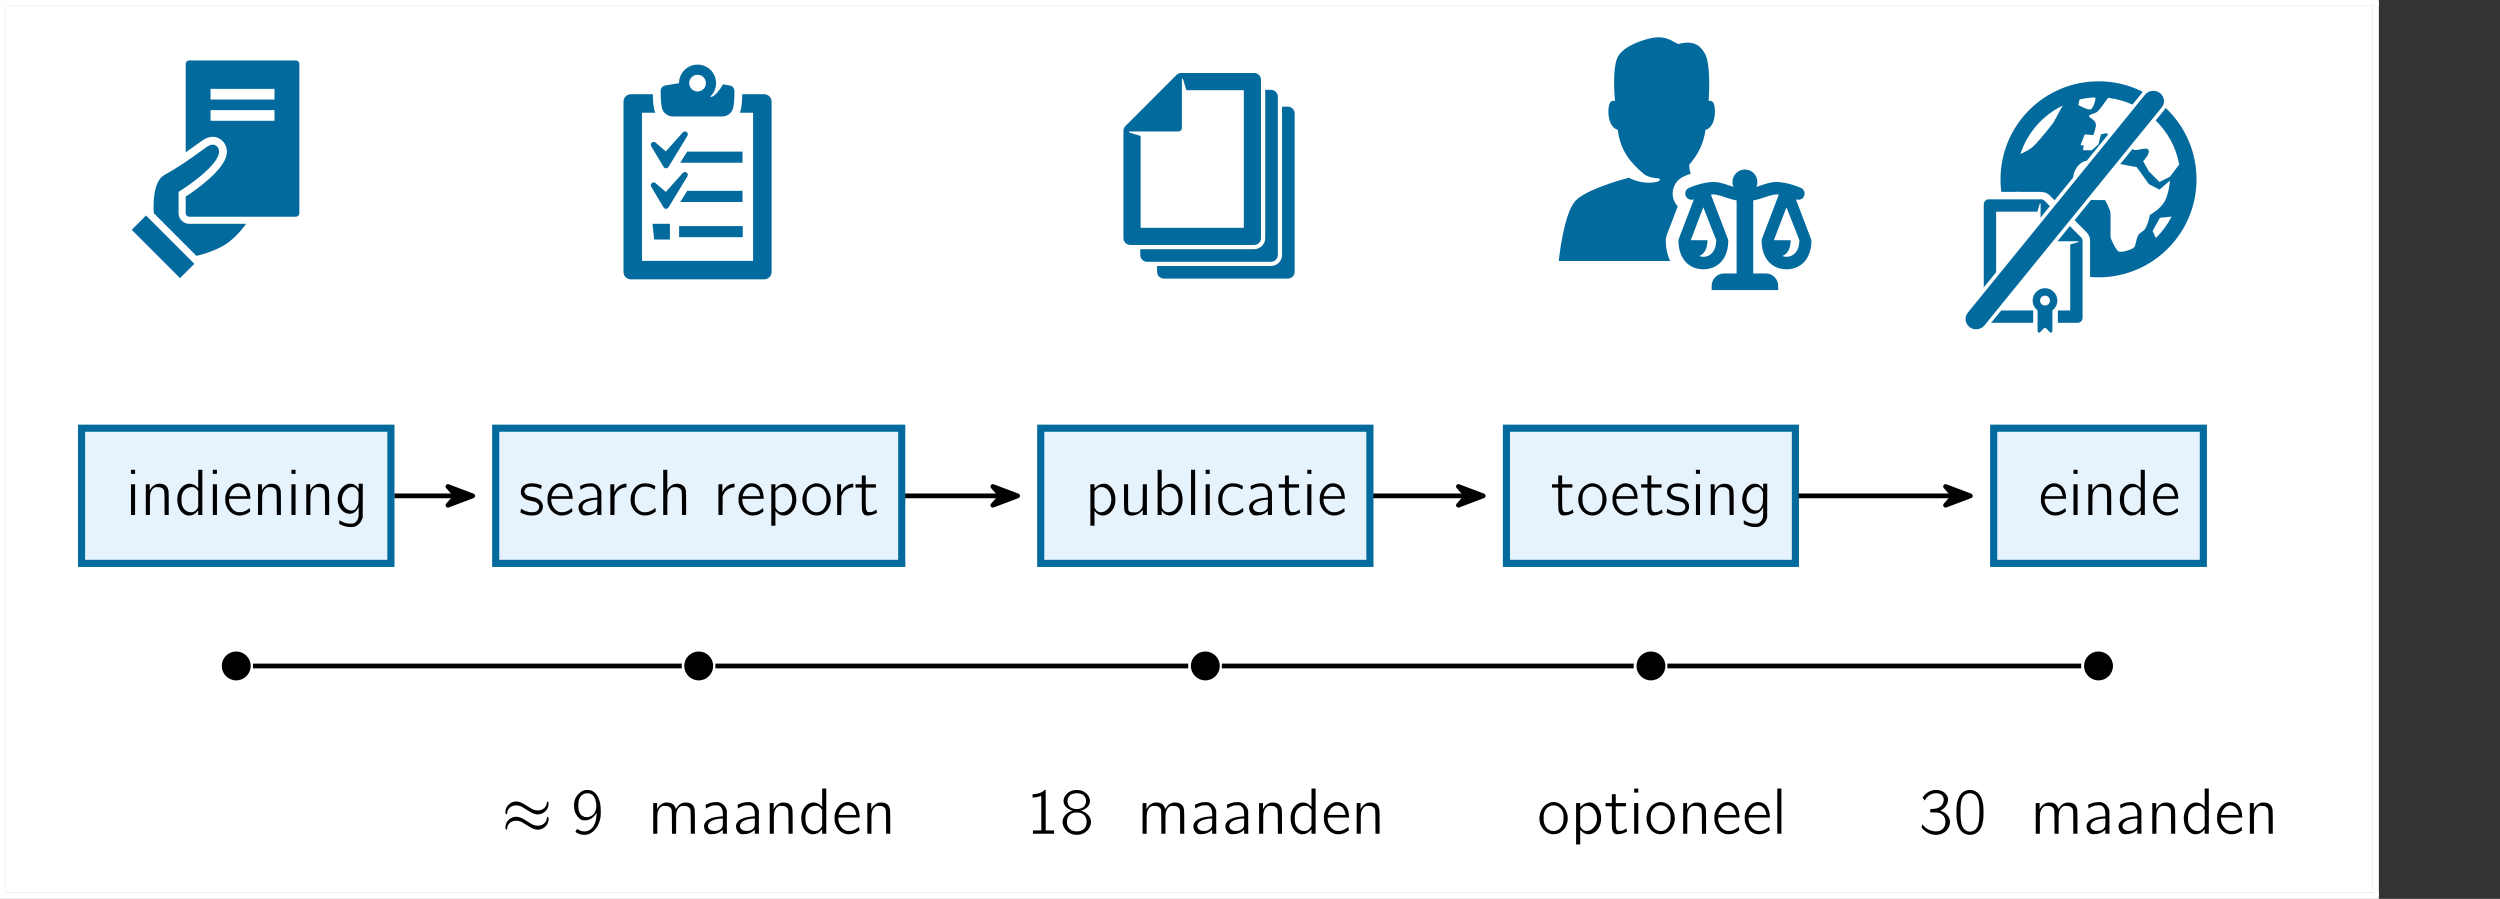 <?xml version='1.0' encoding='UTF-8'?>
<!-- This file was generated by dvisvgm 2.11.1 -->
<svg version='1.1' xmlns='http://www.w3.org/2000/svg' xmlns:xlink='http://www.w3.org/1999/xlink' width='419.237pt' height='150.732pt' viewBox='53.798 57.783 419.237 150.732'>
<rect x="53.798" y="57.783" width="419.237" height="150.732" fill="#333333" stroke="none"/>
<defs/>
<g id='page1'>
<rect x='54.795' y='58.78' height='148.739' width='396.93' fill='#fff'/>
<g stroke-miterlimit='10' transform='translate(73.932,189.842)scale(0.996,-0.996)'>
<g fill='#000' stroke='#000'>
<g stroke-width='0.4'>
<g stroke-width='0.8'>
<g fill='#000' stroke='#000'>
<g stroke='#fff'>
<path d='M 0.0 0.0 L 360.0 0.0' fill='none'/>
</g>
<g transform='translate(-7.096,-4.555)'>
<g stroke='none' transform='scale(-1.004,1.004)translate(73.932,189.842)scale(-1,-1)'>
<g stroke='#000' stroke-miterlimit='10' transform='translate(100.479,99.752)scale(0.996,-0.996)'>
<path d='' fill='none'/>
<g fill='#026a9d'>
<g fill-rule='nonzero'>
<path d='M 10.031 36.519 L -7.91 36.519 C -8.24 36.519 -8.508 36.251 -8.508 35.921 L -8.508 21.042 C -7.721 21.594 -6.875 22.206 -5.866 22.932 C -3.754 24.452 -2.476 23.189 -2.134 22.766 C -1.661 22.182 -1.482 21.461 -1.616 20.681 C -2.059 18.092 -6.505 14.904 -8.508 13.591 L -8.508 10.803 C -8.508 10.473 -8.24 10.205 -7.91 10.205 L 10.031 10.205 C 10.361 10.205 10.629 10.473 10.629 10.803 L 10.629 35.921 C 10.629 36.251 10.361 36.519 10.031 36.519 M -4.322 31.735 L 6.443 31.735 L 6.443 29.94 L -4.322 29.94 Z M -4.322 28.146 L 6.443 28.146 L 6.443 26.351 L -4.322 26.351 Z' stroke='none'/>
</g>
</g>
<g fill='#026a9d'>
<g fill-rule='nonzero'>
<path d='M -9.704 10.803 L -9.704 14.391 C -7.538 15.724 -1.558 19.961 -3.157 21.939 C -3.584 22.468 -4.217 22.498 -5.098 21.864 C -8.093 19.708 -9.314 18.801 -12.096 17.23 C -14.03 16.139 -13.978 12.308 -13.875 10.803 L -6.714 3.626 C -6.714 3.626 -5.201 3.837 -2.704 5.033 C -0.206 6.23 1.658 9.008 1.658 9.008 L -7.91 9.008 C -8.901 9.008 -9.704 9.812 -9.704 10.803' stroke='none'/>
</g>
</g>
<g fill='#026a9d'>
<g fill-rule='nonzero'>
<path d='M -17.6 8 L -9.465 -0.135 L -7.052 2.278 L -15.187 10.413 Z' stroke='none'/>
</g>
</g>
</g>
<g stroke='#000' stroke-miterlimit='10' transform='translate(178.038,99.752)scale(0.996,-0.996)'>
<path d='' fill='none'/>
<g fill='#026a9d'>
<g fill-rule='nonzero'>
<path d='M -8 22.07 L -5.919 18.597 C -5.831 18.451 -5.673 18.36 -5.502 18.36 L -5.501 18.36 C -5.33 18.36 -5.172 18.449 -5.084 18.595 L -1.906 23.82 C -1.775 24.036 -1.83 24.315 -2.032 24.465 C -2.235 24.616 -2.518 24.586 -2.686 24.399 L -5.544 21.201 L -7.262 22.689 C -7.444 22.847 -7.712 22.848 -7.895 22.694 C -8.078 22.54 -8.123 22.276 -8 22.07' stroke='none'/>
</g>
</g>
<g fill='#026a9d'>
<g fill-rule='nonzero'>
<path d='M 7.374 21.166 L -1.938 21.166 L -3.116 19.296 L 7.374 19.296 Z' stroke='none'/>
</g>
</g>
<g fill='#026a9d'>
<g fill-rule='nonzero'>
<path d='M 11.026 30.829 L 7.335 30.829 C 7.324 30.039 7.295 29.216 7.099 28.282 C 7.057 28.083 6.99 27.894 6.911 27.712 L 9.155 27.712 L 9.155 2.775 L -9.547 2.775 L -9.547 27.712 L -7.303 27.712 C -7.382 27.894 -7.449 28.083 -7.49 28.282 C -7.687 29.216 -7.716 30.039 -7.727 30.829 L -11.418 30.829 C -12.106 30.829 -12.665 30.271 -12.665 29.582 L -12.665 0.904 C -12.665 0.216 -12.106 -0.342 -11.418 -0.342 L 11.026 -0.342 C 11.711 -0.342 12.273 0.218 12.273 0.904 L 12.273 29.582 C 12.273 30.271 11.714 30.829 11.026 30.829' stroke='none'/>
</g>
</g>
<g fill='#026a9d'>
<g fill-rule='nonzero'>
<path d='M -4.326 27.088 L -0.196 27.088 L 3.934 27.088 C 4.839 27.088 5.625 27.691 5.802 28.539 C 6.014 29.548 6.009 30.439 6.019 31.353 C 6.025 31.824 5.689 32.228 5.225 32.305 L 4.087 32.495 C 3.499 31.429 2.847 30.808 2.666 30.663 C 2.286 30.356 2.075 30.325 1.959 30.438 C 1.965 30.448 1.969 30.458 1.976 30.468 C 2.557 31.034 2.921 31.823 2.921 32.7 C 2.921 34.421 1.525 35.816 -0.196 35.816 C -1.917 35.816 -3.313 34.421 -3.313 32.7 C -3.313 32.696 -3.312 32.692 -3.312 32.689 L -5.617 32.305 C -6.08 32.228 -6.416 31.824 -6.411 31.353 C -6.399 30.439 -6.406 29.548 -6.194 28.539 C -6.016 27.691 -5.231 27.088 -4.326 27.088 M -0.196 34.105 C 0.581 34.105 1.21 33.476 1.21 32.7 C 1.21 31.923 0.581 31.293 -0.196 31.293 C -0.972 31.293 -1.602 31.923 -1.602 32.7 C -1.602 33.476 -0.972 34.105 -0.196 34.105' stroke='none'/>
</g>
</g>
<g fill='#026a9d'>
<g fill-rule='nonzero'>
<path d='M -3.3 6.758 L 7.414 6.758 L 7.414 8.629 L -3.3 8.629 Z' stroke='none'/>
</g>
</g>
<g fill='#026a9d'>
<g fill-rule='nonzero'>
<path d='M -7.498 6.363 L -4.847 6.363 L -4.847 9.014 L -7.786 9.014 Z' stroke='none'/>
</g>
</g>
<g fill='#026a9d'>
<g fill-rule='nonzero'>
<path d='M -8 15.246 L -5.919 11.773 C -5.831 11.627 -5.673 11.537 -5.502 11.536 L -5.501 11.536 C -5.33 11.536 -5.172 11.625 -5.084 11.771 L -1.906 16.996 C -1.775 17.211 -1.83 17.491 -2.032 17.641 C -2.235 17.791 -2.518 17.762 -2.686 17.575 L -5.544 14.377 L -7.262 15.865 C -7.444 16.023 -7.712 16.024 -7.895 15.87 C -8.078 15.716 -8.123 15.451 -8 15.246' stroke='none'/>
</g>
</g>
<g fill='#026a9d'>
<g fill-rule='nonzero'>
<path d='M 7.374 14.556 L -1.938 14.556 L -3.116 12.685 L 7.374 12.685 Z' stroke='none'/>
</g>
</g>
</g>
<g stroke='#000' stroke-miterlimit='10' transform='translate(262.995,99.752)scale(0.996,-0.996)'>
<path d='' fill='none'/>
<g fill='#026a9d'>
<g fill-rule='nonzero'>
<path d='M 13.884 28.738 L 1.622 28.738 C 1.316 28.738 1.021 28.616 0.804 28.399 L -7.784 19.811 C -8.002 19.594 -8.123 19.3 -8.123 18.992 L -8.123 0.939 C -8.123 0.302 -7.601 -0.219 -6.965 -0.219 L 13.884 -0.219 C 14.524 -0.219 15.043 0.3 15.043 0.939 L 15.043 27.58 C 15.043 28.22 14.524 28.738 13.884 28.738 M 12.147 2.676 L -5.227 2.676 L -5.227 18.144 L -7.051 18.684 C -7.248 18.748 -7.177 18.893 -7.177 18.893 L 1.144 18.893 C 1.463 18.893 1.722 19.152 1.722 19.472 L 1.722 27.792 C 1.722 27.792 1.868 27.856 1.932 27.658 L 2.47 25.842 L 12.147 25.842 Z' stroke='none'/>
</g>
</g>
<g fill='#fff'>
<g fill-rule='nonzero'>
<path d='M 11.051 31.572 L -1.212 31.572 C -1.518 31.572 -1.812 31.45 -2.03 31.232 L -10.617 22.644 C -10.836 22.428 -10.956 22.133 -10.956 21.826 L -10.956 3.772 C -10.956 3.136 -10.435 2.615 -9.799 2.615 L 11.051 2.615 C 11.69 2.615 12.209 3.133 12.209 3.772 L 12.209 30.413 C 12.209 31.053 11.69 31.572 11.051 31.572 M 9.313 5.51 L -8.06 5.51 L -8.06 20.978 L -9.884 21.518 C -10.081 21.581 -10.011 21.727 -10.011 21.727 L -1.69 21.727 C -1.371 21.727 -1.112 21.986 -1.112 22.305 L -1.112 30.625 C -1.112 30.625 -0.966 30.689 -0.902 30.492 L -0.364 28.676 L 9.313 28.676 Z' stroke='none'/>
</g>
</g>
<g stroke='#fff'>
<g stroke-linejoin='miter'>
<g stroke-linecap='butt'>
<g stroke-miterlimit='10.00'>
<g stroke-width='1.417'>
<path d='M 11.051 31.572 L -1.212 31.572 C -1.518 31.572 -1.812 31.45 -2.03 31.232 L -10.617 22.644 C -10.836 22.428 -10.956 22.133 -10.956 21.826 L -10.956 3.772 C -10.956 3.136 -10.435 2.615 -9.799 2.615 L 11.051 2.615 C 11.69 2.615 12.209 3.133 12.209 3.772 L 12.209 30.413 C 12.209 31.053 11.69 31.572 11.051 31.572 M 9.313 5.51 L -8.06 5.51 L -8.06 20.978 L -9.884 21.518 C -10.081 21.581 -10.011 21.727 -10.011 21.727 L -1.69 21.727 C -1.371 21.727 -1.112 21.986 -1.112 22.305 L -1.112 30.625 C -1.112 30.625 -0.966 30.689 -0.902 30.492 L -0.364 28.676 L 9.313 28.676 Z' fill='none'/>
</g>
</g>
</g>
</g>
</g>
<g fill='#fff'>
<g fill-rule='nonzero'>
<path d='M -2.456 30.482 L -10.248 21.981 L -9.54 2.856 L 10.53 2.737 L 11.003 30.482 L -1.748 31.19 Z' stroke='none'/>
</g>
</g>
<g fill='#026a9d'>
<g fill-rule='nonzero'>
<path d='M 11.051 31.572 L -1.212 31.572 C -1.518 31.572 -1.812 31.45 -2.029 31.232 L -10.617 22.644 C -10.836 22.428 -10.956 22.133 -10.956 21.826 L -10.956 3.772 C -10.956 3.136 -10.435 2.615 -9.799 2.615 L 11.051 2.615 C 11.69 2.615 12.209 3.133 12.209 3.772 L 12.209 30.413 C 12.209 31.053 11.69 31.572 11.051 31.572 M 9.313 5.51 L -8.06 5.51 L -8.06 20.978 L -9.884 21.518 C -10.081 21.581 -10.011 21.727 -10.011 21.727 L -1.69 21.727 C -1.371 21.727 -1.112 21.986 -1.112 22.305 L -1.112 30.625 C -1.112 30.625 -0.966 30.689 -0.902 30.492 L -0.364 28.676 L 9.313 28.676 Z' stroke='none'/>
</g>
</g>
<g fill='#fff'>
<g fill-rule='nonzero'>
<path d='M 8.218 34.405 L -4.045 34.405 C -4.351 34.405 -4.646 34.283 -4.863 34.066 L -13.45 25.478 C -13.669 25.261 -13.79 24.966 -13.79 24.659 L -13.79 6.606 C -13.79 5.969 -13.268 5.448 -12.632 5.448 L 8.218 5.448 C 8.857 5.448 9.376 5.966 9.376 6.606 L 9.376 33.246 C 9.376 33.886 8.857 34.405 8.218 34.405 M 6.48 8.343 L -10.894 8.343 L -10.894 23.811 L -12.718 24.351 C -12.914 24.414 -12.844 24.56 -12.844 24.56 L -4.523 24.56 C -4.204 24.56 -3.945 24.819 -3.945 25.138 L -3.945 33.458 C -3.945 33.458 -3.799 33.522 -3.735 33.325 L -3.197 31.509 L 6.48 31.509 Z' stroke='none'/>
</g>
</g>
<g stroke='#fff'>
<g stroke-linejoin='miter'>
<g stroke-linecap='butt'>
<g stroke-miterlimit='10.00'>
<g stroke-width='1.417'>
<path d='M 8.218 34.405 L -4.045 34.405 C -4.351 34.405 -4.646 34.283 -4.863 34.066 L -13.45 25.478 C -13.669 25.261 -13.79 24.966 -13.79 24.659 L -13.79 6.606 C -13.79 5.969 -13.268 5.448 -12.632 5.448 L 8.218 5.448 C 8.857 5.448 9.376 5.966 9.376 6.606 L 9.376 33.246 C 9.376 33.886 8.857 34.405 8.218 34.405 M 6.48 8.343 L -10.894 8.343 L -10.894 23.811 L -12.718 24.351 C -12.914 24.414 -12.844 24.56 -12.844 24.56 L -4.523 24.56 C -4.204 24.56 -3.945 24.819 -3.945 25.138 L -3.945 33.458 C -3.945 33.458 -3.799 33.522 -3.735 33.325 L -3.197 31.509 L 6.48 31.509 Z' fill='none'/>
</g>
</g>
</g>
</g>
</g>
<g fill='#fff'>
<g fill-rule='nonzero'>
<path d='M -5.289 33.316 L -13.082 24.815 L -12.373 5.689 L 7.697 5.571 L 8.17 33.316 L -4.581 34.024 Z' stroke='none'/>
</g>
</g>
<g fill='#026a9d'>
<g fill-rule='nonzero'>
<path d='M 8.218 34.405 L -4.045 34.405 C -4.351 34.405 -4.646 34.283 -4.862 34.066 L -13.45 25.478 C -13.669 25.261 -13.79 24.966 -13.79 24.659 L -13.79 6.606 C -13.79 5.969 -13.268 5.448 -12.632 5.448 L 8.218 5.448 C 8.857 5.448 9.376 5.966 9.376 6.606 L 9.376 33.246 C 9.376 33.886 8.857 34.405 8.218 34.405 M 6.48 8.343 L -10.894 8.343 L -10.894 23.811 L -12.718 24.351 C -12.914 24.414 -12.844 24.56 -12.844 24.56 L -4.523 24.56 C -4.204 24.56 -3.945 24.819 -3.945 25.138 L -3.945 33.458 C -3.945 33.458 -3.799 33.522 -3.735 33.325 L -3.197 31.509 L 6.48 31.509 Z' stroke='none'/>
</g>
</g>
</g>
<g stroke='#000' stroke-miterlimit='10' transform='translate(337.721,99.752)scale(0.996,-0.996)'>
<path d='' fill='none'/>
<g fill='#026a9d'>
<path d='M 5.564 16.998 C 5.733 17.071 6.11 17.253 6.707 17.451 C 6.502 17.878 6.496 18.375 6.443 18.971 C 7.822 20.51 8.845 22.369 9.192 24.826 C 10.511 25.232 10.775 26.877 10.775 27.903 C 10.775 28.929 10.594 29.483 10.226 29.655 C 10.048 29.738 9.874 29.737 9.72 29.705 C 9.853 31.841 9.985 36.074 9.093 37.665 C 8.119 39.404 6.823 39.855 4.565 39.287 C 3.084 40.072 2.076 40.848 -0.519 40.141 C -2.321 39.65 -4.295 38.849 -5.334 37.511 C -6.456 36.067 -6.24 31.857 -6.05 29.694 C -6.217 29.74 -6.414 29.748 -6.613 29.655 C -6.981 29.484 -7.162 28.929 -7.162 27.903 C -7.162 26.877 -6.898 25.232 -5.579 24.826 C -5.156 21.307 -3.394 19.248 -1.225 17.424 C -0.652 16.942 0.38 16.689 1.454 16.641 C 1.552 16.467 1.552 16.26 1.166 16.133 C 0.522 15.921 -1.495 15.62 -3.668 16.75 C -3.686 16.759 -3.698 16.768 -3.716 16.777 C -5.338 16.342 -10.942 14.74 -12.686 12.904 C -14.726 10.76 -15.519 2.755 -15.519 2.755 C -12.113 2.755 -4.185 2.755 3.231 2.755 C 2.817 3.643 2.554 4.67 2.507 5.805 C 2.476 6.378 2.551 6.834 2.711 7.231 L 4.513 11.952 C 4.268 12.213 4.066 12.518 3.919 12.858 C 3.586 13.631 3.574 14.487 3.884 15.269 C 4.195 16.05 4.792 16.665 5.564 16.998 Z M 26.956 6.454 L 24.404 13.143 C 24.405 13.142 24.407 13.142 24.408 13.141 C 24.941 12.912 25.558 13.158 25.787 13.691 C 26.016 14.223 25.771 14.84 25.239 15.069 C 24.931 15.202 22.178 16.355 20.279 15.98 C 19.327 15.793 18.629 15.5 17.761 15.233 C 17.868 15.486 17.928 15.763 17.928 16.054 C 17.928 17.214 16.988 18.154 15.828 18.154 C 14.668 18.154 13.728 17.214 13.728 16.054 C 13.728 15.763 13.788 15.486 13.895 15.233 C 13.028 15.5 12.329 15.793 11.377 15.98 C 9.475 16.353 6.725 15.202 6.417 15.069 C 5.885 14.84 5.639 14.222 5.869 13.69 C 6.096 13.162 6.704 12.917 7.234 13.137 L 4.684 6.454 C 4.639 6.353 4.628 6.145 4.64 5.919 C 4.767 2.879 6.59 1.355 8.828 1.355 C 11.05 1.355 12.869 2.853 13.018 5.85 C 13.027 6.027 13.043 6.209 12.956 6.454 L 10.103 13.93 C 10.423 13.964 10.724 13.968 10.971 13.92 C 12.129 13.692 13.004 13.209 14.428 12.949 L 14.428 0.655 L 12.328 0.655 C 11.168 0.655 10.228 -0.286 10.228 -1.445 L 10.228 -2.145 L 21.428 -2.145 L 21.428 -1.445 C 21.428 -0.286 20.488 0.655 19.328 0.655 L 17.228 0.655 L 17.228 12.949 C 18.653 13.209 19.527 13.692 20.685 13.92 C 20.923 13.966 21.217 13.966 21.537 13.933 L 18.684 6.454 C 18.639 6.353 18.628 6.145 18.64 5.919 C 18.767 2.879 20.59 1.355 22.828 1.355 C 25.05 1.355 26.869 2.853 27.018 5.85 C 27.027 6.027 27.043 6.209 26.956 6.454 Z M 10.998 6.255 C 10.998 4.388 9.988 3.455 8.828 3.455 C 8.581 3.455 8.348 3.506 8.128 3.59 C 8.942 3.903 9.528 4.785 9.528 6.255 L 6.706 6.255 L 8.82 11.796 C 8.823 11.787 11.007 6.255 10.998 6.255 Z M 22.828 3.455 C 22.581 3.455 22.348 3.506 22.128 3.59 C 22.942 3.903 23.528 4.785 23.528 6.255 L 20.706 6.255 L 22.82 11.796 C 22.823 11.787 25.007 6.255 24.998 6.255 C 24.998 4.388 23.988 3.455 22.828 3.455 Z' stroke='none'/>
</g>
</g>
<g stroke='#000' stroke-miterlimit='10' transform='translate(412.781,99.752)scale(0.996,-0.996)'>
<path d='' fill='none'/>
<g fill='#026a9d'>
<g fill-rule='nonzero'>
<path d='M 0.0 0.0 C 9.113 0.0 16.502 7.388 16.502 16.502 C 16.502 25.615 9.113 33.003 0.0 33.003 C -9.113 33.003 -16.502 25.615 -16.502 16.502 C -16.502 7.388 -9.113 0.0 0.0 0.0 M 9.651 6.62 L 9.111 7.81 L 10.33 10.019 L 12.307 10.232 C 11.619 8.887 10.723 7.667 9.651 6.62 M 1.615 30.225 C 7.648 29.518 12.499 24.918 13.587 19.008 L 12.042 16.948 L 10.258 16.056 L 8.474 17.84 L 7.518 19.56 C 7.518 19.56 8.752 20.795 8.41 21.45 C 8.069 22.104 6.14 21.039 5.759 21.612 C 5.378 22.186 5.717 24.144 5.717 24.144 L 3.327 25.129 C 3.327 25.129 2.58 25.143 2.642 24.58 C 2.713 23.947 4.452 22.944 4.311 22.662 C 4.182 22.403 3.749 22.592 3.749 22.592 L 3.088 21.432 L 1.709 21.742 C 1.709 21.742 2.758 22.14 2.885 22.522 C 3.013 22.904 1.338 24.279 1.338 24.279 L 0.404 24.069 L -0.017 22.381 L -1.142 21.397 L -2.617 21.408 L -2.486 22.225 L -3.026 22.24 L -2.323 24.063 L -0.875 23.943 C -0.875 23.943 -0.34 25.339 -0.446 25.799 C -0.652 26.691 -1.582 26.792 -1.582 27.144 C -1.582 27.495 -0.58 27.49 -0.088 27.982 C 0.218 28.287 1.037 29.413 1.615 30.225 M -3.2 29.938 C -2.365 30.138 -1.503 30.257 -0.619 30.296 L -0.491 30.088 C -0.491 30.088 -0.808 28.417 -1.338 28.276 C -1.868 28.135 -3.393 29.014 -3.393 29.014 Z M -3.961 17.981 C -3.26 19.429 -2.197 19.577 -2.197 19.577 L 1.498 20.319 L 3.614 19.081 L 6.435 18.544 L 7.216 17.474 L 8.474 15.699 L 10.258 14.77 L 12.042 16.291 C 12.042 16.291 11.866 14.157 11.162 12.825 C 10.459 11.493 8.635 10.494 8.635 10.494 C 8.635 10.494 8.461 9.241 7.871 8.19 C 7.643 7.783 7.016 7.565 6.736 7.164 C 6.231 6.44 6.374 5.165 5.798 4.882 C 4.768 4.376 3.569 4.141 3.287 4.407 C 2.894 4.78 2.024 6.373 2.024 6.9 L 2.024 10.704 C 2.024 11.386 1.112 13.002 1.112 13.002 C 1.112 13.002 -1.045 13.023 -1.873 13.023 C -2.701 13.023 -3.961 14.211 -3.961 14.211 C -3.961 14.211 -4.661 16.533 -3.961 17.981 M -6.03 28.924 L -7.633 25.985 C -7.633 25.985 -9.521 23.524 -10.84 22.192 C -11.447 21.58 -12.348 21.103 -13.146 20.764 C -11.98 24.352 -9.381 27.291 -6.03 28.924 M -9.366 9.443 L -9.366 6.361 C -11.635 8.459 -13.197 11.3 -13.664 14.499 C -12.106 13.457 -9.366 11.354 -9.366 9.443' stroke='none'/>
</g>
</g>
<g fill='#fff'>
<g fill-rule='nonzero'>
<path d='M -11.264 12.202 L -18.333 12.202 L -18.333 -6.615 L -3.986 -6.615 L -3.986 5.919 L -10.247 12.181 L -11.68 12.202' stroke='none'/>
</g>
</g>
<g fill='#fff'>
<g fill-rule='nonzero'>
<path d='M -7.452 -8.278 L -7.452 -4.951 L -5.373 -4.951 L -5.373 5.445 L -9.323 5.445 C -9.896 5.445 -10.363 5.911 -10.363 6.485 L -10.363 10.435 L -16.601 10.435 L -16.601 -4.951 L -10.363 -4.951 L -10.363 -8.278 L -18.472 -8.278 C -19.275 -8.278 -19.927 -7.625 -19.927 -6.823 L -19.927 12.307 C -19.927 13.109 -19.275 13.762 -18.472 13.762 L -9.668 13.762 C -9.284 13.762 -8.91 13.606 -8.638 13.335 L -2.473 7.169 C -2.198 6.894 -2.047 6.529 -2.047 6.14 L -2.047 -6.823 C -2.047 -7.625 -2.699 -8.278 -3.502 -8.278 Z' stroke='none'/>
</g>
</g>
<g fill='#fff'>
<g fill-rule='nonzero'>
<path d='M -9.668 14.385 L -18.472 14.385 C -19.619 14.385 -20.551 13.453 -20.551 12.306 L -20.551 -6.822 C -20.551 -7.969 -19.619 -8.902 -18.472 -8.902 L -10.987 -8.902 L -9.739 -8.902 L -9.739 -7.654 L -9.739 -5.575 L -9.739 -4.327 L -10.987 -4.327 L -15.977 -4.327 L -15.977 9.811 L -10.987 9.811 L -10.987 6.484 C -10.987 5.568 -10.24 4.822 -9.323 4.822 L -5.997 4.822 L -5.997 -4.327 L -6.828 -4.327 L -8.076 -4.327 L -8.076 -5.575 L -8.076 -7.654 L -8.076 -8.902 L -6.828 -8.902 L -3.502 -8.902 C -2.355 -8.902 -1.423 -7.969 -1.423 -6.822 L -1.423 6.141 C -1.423 6.696 -1.639 7.218 -2.031 7.61 L -8.198 13.776 C -8.59 14.169 -9.113 14.385 -9.668 14.385 M -9.668 13.139 C -9.447 13.139 -9.236 13.05 -9.08 12.894 L -2.914 6.728 C -2.758 6.573 -2.67 6.361 -2.67 6.141 L -2.67 -6.822 C -2.67 -7.279 -3.044 -7.654 -3.502 -7.654 L -6.828 -7.654 L -6.828 -5.575 L -4.749 -5.575 L -4.749 5.532 L -3.441 5.919 C -3.298 5.965 -3.349 6.069 -3.349 6.069 L -9.323 6.069 C -9.553 6.069 -9.739 6.255 -9.739 6.484 L -9.739 12.458 C -9.739 12.458 -9.756 12.466 -9.778 12.466 C -9.811 12.466 -9.861 12.448 -9.889 12.363 L -10.276 11.059 L -17.225 11.059 L -17.225 -5.575 L -10.987 -5.575 L -10.987 -7.654 L -18.472 -7.654 C -18.932 -7.654 -19.304 -7.282 -19.304 -6.822 L -19.304 12.306 C -19.304 12.766 -18.932 13.139 -18.472 13.139 L -9.668 13.139' stroke='none'/>
</g>
</g>
<g fill='#fff'>
<g fill-rule='nonzero'>
<path d='M -8.908 -3.704 C -9.022 -3.704 -9.115 -3.796 -9.115 -3.912 C -9.115 -4.027 -9.022 -4.119 -8.908 -4.119 C -8.793 -4.119 -8.7 -4.027 -8.7 -3.912 C -8.7 -3.796 -8.793 -3.704 -8.908 -3.704 M -7.896 -9.942 C -8.123 -9.942 -8.338 -9.852 -8.5 -9.69 L -8.908 -9.283 L -9.315 -9.69 C -9.477 -9.852 -9.692 -9.942 -9.919 -9.942 C -10.393 -9.942 -10.779 -9.557 -10.779 -9.084 L -10.779 -5.853 C -11.311 -5.343 -11.611 -4.652 -11.611 -3.912 C -11.611 -2.42 -10.399 -1.209 -8.908 -1.209 C -7.417 -1.209 -6.204 -2.42 -6.204 -3.912 C -6.204 -4.652 -6.504 -5.343 -7.036 -5.853 L -7.036 -9.084 C -7.036 -9.324 -7.132 -9.545 -7.307 -9.709 C -7.467 -9.859 -7.676 -9.942 -7.896 -9.942' stroke='none'/>
</g>
</g>
<g fill='#fff'>
<g fill-rule='nonzero'>
<path d='M -8.908 -0.585 C -10.741 -0.585 -12.234 -2.078 -12.234 -3.911 C -12.234 -4.732 -11.937 -5.502 -11.403 -6.104 L -11.403 -9.083 C -11.403 -9.9 -10.737 -10.565 -9.919 -10.565 C -9.541 -10.565 -9.183 -10.423 -8.908 -10.163 C -8.632 -10.423 -8.274 -10.565 -7.896 -10.565 C -7.078 -10.565 -6.413 -9.9 -6.413 -9.083 L -6.413 -6.104 C -5.878 -5.502 -5.581 -4.732 -5.581 -3.911 C -5.581 -2.078 -7.074 -0.585 -8.908 -0.585 M -8.908 -4.744 C -8.449 -4.744 -8.076 -4.37 -8.076 -3.911 C -8.076 -3.453 -8.449 -3.08 -8.908 -3.08 C -9.366 -3.08 -9.739 -3.453 -9.739 -3.911 C -9.739 -4.37 -9.366 -4.744 -8.908 -4.744 M -8.908 -1.832 C -7.759 -1.832 -6.828 -2.763 -6.828 -3.911 C -6.828 -4.589 -7.158 -5.186 -7.66 -5.566 L -7.66 -9.083 C -7.66 -9.224 -7.776 -9.317 -7.896 -9.317 C -7.953 -9.317 -8.011 -9.296 -8.059 -9.248 L -8.742 -8.566 C -8.788 -8.521 -8.847 -8.497 -8.908 -8.497 C -8.968 -8.497 -9.027 -8.521 -9.073 -8.566 L -9.756 -9.248 C -9.804 -9.296 -9.862 -9.317 -9.919 -9.317 C -10.039 -9.317 -10.155 -9.224 -10.155 -9.083 L -10.155 -5.566 C -10.657 -5.186 -10.987 -4.589 -10.987 -3.911 C -10.987 -2.763 -10.056 -1.832 -8.908 -1.832' stroke='none'/>
</g>
</g>
<g fill='#026a9d'>
<g fill-rule='nonzero'>
<path d='M -2.929 6.728 L -9.095 12.894 C -9.251 13.05 -9.463 13.138 -9.683 13.138 L -18.487 13.138 C -18.947 13.138 -19.319 12.766 -19.319 12.306 L -19.319 -6.822 C -19.319 -7.282 -18.947 -7.655 -18.487 -7.655 L -11.001 -7.655 L -11.001 -5.575 L -17.239 -5.575 L -17.239 11.059 L -10.291 11.059 L -9.904 12.363 C -9.859 12.504 -9.754 12.459 -9.754 12.459 L -9.754 6.485 C -9.754 6.255 -9.569 6.068 -9.339 6.068 L -3.364 6.068 C -3.364 6.068 -3.313 5.965 -3.455 5.919 L -4.764 5.532 L -4.764 -5.575 L -6.844 -5.575 L -6.844 -7.655 L -3.516 -7.655 C -3.059 -7.655 -2.685 -7.28 -2.685 -6.822 L -2.685 6.141 C -2.685 6.361 -2.773 6.572 -2.929 6.728' stroke='none'/>
</g>
</g>
<g fill='#026a9d'>
<g fill-rule='nonzero'>
<path d='M -9.011 -4.743 C -9.47 -4.743 -9.843 -4.37 -9.843 -3.911 C -9.843 -3.453 -9.47 -3.08 -9.011 -3.08 C -8.553 -3.08 -8.18 -3.453 -8.18 -3.911 C -8.18 -4.37 -8.553 -4.743 -9.011 -4.743 M -9.011 -1.832 C -10.16 -1.832 -11.091 -2.763 -11.091 -3.911 C -11.091 -4.589 -10.761 -5.186 -10.259 -5.565 L -10.259 -9.083 C -10.259 -9.291 -10.007 -9.396 -9.86 -9.249 L -9.177 -8.566 C -9.086 -8.474 -8.937 -8.474 -8.846 -8.566 L -8.163 -9.249 C -8.016 -9.396 -7.764 -9.291 -7.764 -9.083 L -7.764 -5.565 C -7.262 -5.186 -6.932 -4.589 -6.932 -3.911 C -6.932 -2.763 -7.863 -1.832 -9.011 -1.832' stroke='none'/>
</g>
</g>
<g stroke='#fff'>
<g fill='#026a9d'>
<g stroke-linejoin='miter'>
<g stroke-linecap='butt'>
<g stroke-miterlimit='10.00'>
<g fill-rule='nonzero'>
<g stroke-width='0.6'>
<path d='M 10.53 31.266 C 9.629 31.964 8.317 31.817 7.603 30.937 L -22.238 -5.758 C -22.952 -6.637 -22.802 -7.915 -21.899 -8.612 C -21.517 -8.908 -21.06 -9.053 -20.607 -9.053 C -19.991 -9.053 -19.383 -8.789 -18.972 -8.281 L 10.869 28.413 C 11.583 29.291 11.432 30.57 10.53 31.266'/>
</g>
</g>
</g>
</g>
</g>
</g>
</g>
</g>
<g stroke='#000' stroke-miterlimit='10' transform='translate(100.479,136.387)scale(0.996,-0.996)'>
<g stroke-width='1.2'>
<g stroke='#000'>
<g fill='#fff'>
<g stroke='#026a9d'>
<g fill='#e6f2fc'>
<g stroke-width='1.2'>
<g stroke='#000'>
<g fill='#fff'>
<g stroke='#026a9d'>
<g fill='#e6f2fc'>
<path d='M -26.047 -11.381 h 52.093 v 22.762 h -52.093 Z'/>
</g>
</g>
</g>
</g>
</g>
<g transform='translate(-22.215,-3.232)'>
<g stroke='none' transform='scale(-1.004,1.004)translate(100.479,136.387)scale(-1,-1)'>
<g fill='#000'>
<g stroke='none'>
<path d='M104.957 129.154V129.493H105.296H105.645V129.154V128.805H105.296H104.957ZM104.957 133.813V136.387H105.296H105.645V133.813V131.238H105.296H104.957Z'/>
<path d='M109.321 131.183C108.885 131.314 108.426 131.674 108.208 132.078L108.099 132.274V131.751V131.238H107.772H107.445V133.813V136.387H107.783H108.132V134.762C108.132 132.94 108.143 132.82 108.35 132.394C108.481 132.111 108.677 131.903 108.906 131.794C109.048 131.718 109.114 131.707 109.43 131.718C109.877 131.718 110.106 131.794 110.314 132.002C110.586 132.274 110.575 132.209 110.586 134.434L110.597 136.387H110.946H111.285V134.478C111.285 133.333 111.274 132.482 111.252 132.362C111.154 131.762 110.859 131.391 110.368 131.238C110.085 131.14 109.561 131.118 109.321 131.183Z'/>
<path d='M116.234 130.333V131.871L116.005 131.653C115.655 131.325 115.208 131.14 114.783 131.14C114.543 131.14 114.303 131.194 114.03 131.325C113.845 131.413 113.725 131.5 113.517 131.707C112.95 132.285 112.677 133.082 112.732 134.009C112.775 134.838 113.081 135.558 113.583 136.027C114.041 136.431 114.521 136.562 115.077 136.431C115.415 136.365 115.655 136.213 115.961 135.907L116.234 135.634V136.016V136.387H116.583H116.921V132.602V128.805H116.583H116.234ZM115.645 131.805C115.852 131.914 116.005 132.056 116.135 132.253L116.234 132.394V133.736V135.067L116.114 135.263C115.95 135.536 115.786 135.689 115.557 135.809C114.892 136.136 114.008 135.787 113.659 135.067C113.474 134.674 113.43 134.445 113.43 133.834S113.463 133.027 113.648 132.623C113.932 132.034 114.532 131.685 115.197 131.707C115.405 131.718 115.503 131.729 115.645 131.805Z'/>
<path d='M118.684 129.154V129.493H119.023H119.372V129.154V128.805H119.023H118.684ZM118.684 133.813V136.387H119.023H119.372V133.813V131.238H119.023H118.684Z'/>
<path d='M122.535 131.118C121.881 131.282 121.248 131.871 120.975 132.591C120.801 133.049 120.757 133.245 120.768 133.78C120.768 134.183 120.779 134.325 120.834 134.533C121.194 135.853 122.317 136.649 123.517 136.453C123.986 136.387 124.379 136.223 124.75 135.951L124.957 135.798L124.935 135.656C124.924 135.569 124.903 135.438 124.892 135.362L124.87 135.22L124.674 135.373C124.423 135.58 124.117 135.743 123.801 135.842C123.441 135.951 122.906 135.951 122.634 135.842C122.219 135.689 121.837 135.307 121.63 134.86C121.488 134.587 121.401 134.183 121.401 133.911V133.671H123.19H124.99L124.968 133.343C124.914 132.525 124.695 131.958 124.27 131.565C123.834 131.151 123.146 130.976 122.535 131.118ZM123.474 131.729C123.932 131.903 124.281 132.416 124.379 133.049L124.412 133.234H122.917H121.434L121.455 133.147C121.586 132.613 121.924 132.067 122.295 131.838C122.644 131.62 123.081 131.576 123.474 131.729Z'/>
<path d='M128.139 131.183C127.703 131.314 127.244 131.674 127.026 132.078L126.917 132.274V131.751V131.238H126.59H126.263V133.813V136.387H126.601H126.95V134.762C126.95 132.94 126.961 132.82 127.168 132.394C127.299 132.111 127.495 131.903 127.724 131.794C127.866 131.718 127.932 131.707 128.248 131.718C128.695 131.718 128.924 131.794 129.132 132.002C129.404 132.274 129.394 132.209 129.404 134.434L129.415 136.387H129.764H130.103V134.478C130.103 133.333 130.092 132.482 130.07 132.362C129.972 131.762 129.677 131.391 129.186 131.238C128.903 131.14 128.379 131.118 128.139 131.183Z'/>
<path d='M131.866 129.154V129.493H132.204H132.553V129.154V128.805H132.204H131.866ZM131.866 133.813V136.387H132.204H132.553V133.813V131.238H132.204H131.866Z'/>
<path d='M136.23 131.183C135.793 131.314 135.335 131.674 135.117 132.078L135.008 132.274V131.751V131.238H134.681H134.353V133.813V136.387H134.692H135.041V134.762C135.041 132.94 135.052 132.82 135.259 132.394C135.39 132.111 135.586 131.903 135.815 131.794C135.957 131.718 136.023 131.707 136.339 131.718C136.786 131.718 137.015 131.794 137.223 132.002C137.495 132.274 137.484 132.209 137.495 134.434L137.506 136.387H137.855H138.193V134.478C138.193 133.333 138.183 132.482 138.161 132.362C138.063 131.762 137.768 131.391 137.277 131.238C136.993 131.14 136.47 131.118 136.23 131.183Z'/>
<path d='M141.353 131.183C140.677 131.358 140.044 132.002 139.793 132.798C139.532 133.594 139.586 134.38 139.935 135.056C140.121 135.438 140.535 135.842 140.873 136.005C141.735 136.409 142.564 136.136 143.033 135.253L143.142 135.067V135.831C143.142 136.66 143.11 136.867 142.957 137.173C142.837 137.413 142.608 137.642 142.39 137.751C142.215 137.838 142.182 137.838 141.79 137.838C141.168 137.838 140.732 137.729 140.164 137.413L139.892 137.271V137.587V137.893L140.197 138.045C140.59 138.22 140.961 138.34 141.353 138.383C142.204 138.482 142.695 138.362 143.175 137.903C143.448 137.653 143.59 137.413 143.721 137.053L143.819 136.791V133.965L143.83 131.14H143.492H143.142V131.587V132.034L143.033 131.871C142.859 131.631 142.575 131.38 142.335 131.26C142.161 131.183 142.062 131.162 141.833 131.151C141.648 131.14 141.473 131.151 141.353 131.183ZM142.379 131.74C142.63 131.816 142.815 132.013 142.99 132.34L143.121 132.623V133.398C143.121 134.293 143.088 134.522 142.881 134.969C142.608 135.536 142.172 135.743 141.582 135.591C141.299 135.514 141.081 135.383 140.852 135.154C140.481 134.783 140.295 134.26 140.328 133.671C140.372 133.049 140.557 132.613 140.939 132.22C141.081 132.089 141.266 131.936 141.353 131.882C141.692 131.707 142.062 131.653 142.379 131.74Z'/>
</g>
</g>
</g>
</g>
</g>
</g>
</g>
</g>
</g>
</g>
<g stroke='#000' stroke-miterlimit='10' transform='translate(178.038,136.387)scale(0.996,-0.996)'>
<g stroke-width='1.2'>
<g stroke='#000'>
<g fill='#fff'>
<g stroke='#026a9d'>
<g fill='#e6f2fc'>
<g stroke-width='1.2'>
<g stroke='#000'>
<g fill='#fff'>
<g stroke='#026a9d'>
<g fill='#e6f2fc'>
<path d='M -34.181 -11.381 h 68.363 v 22.762 h -68.363 Z'/>
</g>
</g>
</g>
</g>
</g>
<g transform='translate(-30.349,-3.232)'>
<g stroke='none' transform='scale(-1.004,1.004)translate(178.038,136.387)scale(-1,-1)'>
<g fill='#000'>
<g stroke='none'>
<path d='M179.729 131.118C179.107 131.238 178.714 131.533 178.518 132.013C178.464 132.165 178.453 132.274 178.442 132.514C178.442 132.787 178.453 132.853 178.529 133.016C178.693 133.365 178.933 133.594 179.336 133.791C179.554 133.9 179.653 133.933 180.285 134.053C180.809 134.162 181.049 134.26 181.245 134.434C181.725 134.871 181.529 135.656 180.885 135.853C180.645 135.929 180.165 135.951 179.871 135.907C179.511 135.842 179.064 135.689 178.769 135.503C178.616 135.416 178.485 135.34 178.485 135.34C178.474 135.34 178.453 135.438 178.431 135.558C178.409 135.689 178.387 135.831 178.376 135.874C178.354 135.962 178.365 135.973 178.66 136.114C179.238 136.387 179.86 136.507 180.46 136.474C181.027 136.442 181.398 136.311 181.693 136.038C182.14 135.613 182.26 134.925 181.998 134.369C181.889 134.129 181.551 133.791 181.289 133.66C181.027 133.518 180.853 133.463 180.22 133.333C179.533 133.202 179.26 133.049 179.107 132.733C178.954 132.394 179.118 131.947 179.456 131.773C179.653 131.674 179.893 131.631 180.253 131.631C180.711 131.631 181.125 131.718 181.518 131.893C181.682 131.958 181.824 132.013 181.834 132.013C181.845 132.002 181.944 131.478 181.944 131.445C181.944 131.423 181.398 131.216 181.18 131.173C180.82 131.074 180.056 131.053 179.729 131.118Z'/>
<path d='M184.676 131.118C184.022 131.282 183.389 131.871 183.116 132.591C182.942 133.049 182.898 133.245 182.909 133.78C182.909 134.183 182.92 134.325 182.974 134.533C183.334 135.853 184.458 136.649 185.658 136.453C186.127 136.387 186.52 136.223 186.891 135.951L187.098 135.798L187.076 135.656C187.065 135.569 187.044 135.438 187.033 135.362L187.011 135.22L186.814 135.373C186.564 135.58 186.258 135.743 185.942 135.842C185.582 135.951 185.047 135.951 184.774 135.842C184.36 135.689 183.978 135.307 183.771 134.86C183.629 134.587 183.542 134.183 183.542 133.911V133.671H185.331H187.131L187.109 133.343C187.054 132.525 186.836 131.958 186.411 131.565C185.974 131.151 185.287 130.976 184.676 131.118ZM185.614 131.729C186.073 131.903 186.422 132.416 186.52 133.049L186.553 133.234H185.058H183.574L183.596 133.147C183.727 132.613 184.065 132.067 184.436 131.838C184.785 131.62 185.222 131.576 185.614 131.729Z'/>
<path d='M189.571 131.118C189.265 131.162 188.949 131.26 188.6 131.423L188.36 131.533L188.382 131.674C188.393 131.751 188.403 131.893 188.414 131.98L188.436 132.154L188.545 132.089C188.763 131.947 189.167 131.762 189.407 131.685C189.614 131.631 189.756 131.62 190.073 131.62C190.542 131.609 190.651 131.653 190.88 131.871C191.153 132.154 191.262 132.471 191.262 133.06V133.463L190.967 133.485C189.953 133.562 189.331 133.714 188.818 134.02C188.589 134.151 188.305 134.456 188.207 134.674C187.945 135.231 188.24 136.093 188.807 136.387C188.971 136.463 189.003 136.463 189.385 136.463C190.073 136.453 190.651 136.256 191.065 135.874L191.262 135.7V136.049V136.387H191.611H191.949L191.938 134.434V132.471L191.84 132.242C191.622 131.674 191.174 131.271 190.607 131.118C190.389 131.063 189.931 131.063 189.571 131.118ZM191.262 134.434C191.262 134.893 191.251 135.067 191.207 135.187C191.054 135.645 190.433 135.962 189.8 135.918C188.589 135.853 188.393 134.696 189.494 134.173C189.887 133.987 190.542 133.845 191.087 133.834H191.262Z'/>
<path d='M195.685 131.183C195.565 131.216 195.347 131.293 195.194 131.369C194.845 131.543 194.474 131.893 194.256 132.274L194.103 132.536V131.882V131.238H193.776H193.449V133.813V136.387H193.787H194.136L194.147 134.838L194.158 133.289L194.234 133.071C194.442 132.558 194.736 132.22 195.194 131.991C195.456 131.86 195.816 131.762 196.034 131.762H196.143V131.445V131.14H196.012C195.947 131.14 195.794 131.162 195.685 131.183Z'/>
<path d='M198.749 131.118C197.887 131.314 197.189 132.045 196.916 133.038C196.818 133.431 196.818 134.183 196.916 134.565C197.232 135.711 198.16 136.474 199.207 136.474C199.818 136.485 200.418 136.289 200.898 135.929L201.072 135.787L201.051 135.623C201.04 135.536 201.018 135.394 201.007 135.318L200.985 135.187L200.767 135.373C200.505 135.591 200.156 135.765 199.851 135.853C199.556 135.929 199.12 135.951 198.891 135.907C198.28 135.776 197.822 135.296 197.603 134.565C197.538 134.347 197.527 134.227 197.538 133.802C197.538 133.202 197.582 132.983 197.778 132.558C198.072 131.958 198.596 131.631 199.272 131.631C199.818 131.631 200.178 131.718 200.614 131.98C200.756 132.056 200.876 132.122 200.887 132.111S200.996 131.587 200.996 131.533C200.996 131.511 200.352 131.227 200.145 131.173C199.818 131.074 199.043 131.053 198.749 131.118Z'/>
<path d='M202.312 132.602V136.387H202.651H203V134.762C203 132.94 203.011 132.82 203.218 132.394C203.349 132.111 203.545 131.903 203.774 131.794C203.916 131.718 203.982 131.707 204.298 131.718C204.745 131.718 204.974 131.794 205.182 132.002C205.454 132.274 205.443 132.209 205.454 134.434L205.465 136.387H205.814H206.152V134.478C206.152 133.333 206.142 132.482 206.12 132.362C206 131.587 205.552 131.205 204.745 131.151C204.396 131.129 204.156 131.173 203.851 131.325C203.578 131.467 203.251 131.762 203.098 132.023L203 132.209V130.507V128.805H202.651H202.312Z'/>
<path d='M213.812 131.183C213.692 131.216 213.474 131.293 213.321 131.369C212.972 131.543 212.601 131.893 212.383 132.274L212.231 132.536V131.882V131.238H211.903H211.576V133.813V136.387H211.914H212.263L212.274 134.838L212.285 133.289L212.361 133.071C212.569 132.558 212.863 132.22 213.321 131.991C213.583 131.86 213.943 131.762 214.161 131.762H214.271V131.445V131.14H214.14C214.074 131.14 213.921 131.162 213.812 131.183Z'/>
<path d='M216.712 131.118C216.058 131.282 215.425 131.871 215.152 132.591C214.978 133.049 214.934 133.245 214.945 133.78C214.945 134.183 214.956 134.325 215.01 134.533C215.37 135.853 216.494 136.649 217.694 136.453C218.163 136.387 218.556 136.223 218.927 135.951L219.134 135.798L219.112 135.656C219.101 135.569 219.08 135.438 219.069 135.362L219.047 135.22L218.85 135.373C218.6 135.58 218.294 135.743 217.978 135.842C217.618 135.951 217.083 135.951 216.81 135.842C216.396 135.689 216.014 135.307 215.807 134.86C215.665 134.587 215.578 134.183 215.578 133.911V133.671H217.367H219.167L219.145 133.343C219.09 132.525 218.872 131.958 218.447 131.565C218.01 131.151 217.323 130.976 216.712 131.118ZM217.65 131.729C218.109 131.903 218.458 132.416 218.556 133.049L218.589 133.234H217.094H215.61L215.632 133.147C215.763 132.613 216.101 132.067 216.472 131.838C216.821 131.62 217.258 131.576 217.65 131.729Z'/>
<path d='M222.316 131.183C221.978 131.26 221.661 131.434 221.378 131.696L221.127 131.936V131.587V131.238H220.778H220.44V134.718V138.187H220.778H221.127V136.933V135.689L221.214 135.798C221.858 136.627 222.949 136.703 223.745 135.994C224.301 135.482 224.596 134.805 224.629 133.943C224.705 132.416 223.821 131.129 222.72 131.14C222.61 131.14 222.436 131.162 222.316 131.183ZM222.861 131.827C223.145 131.958 223.33 132.111 223.516 132.373C223.821 132.809 223.974 133.365 223.941 133.943C223.898 134.576 223.723 135.013 223.33 135.405C222.589 136.158 221.629 136.093 221.214 135.274L221.127 135.111V133.78V132.449L221.225 132.307C221.345 132.122 221.585 131.914 221.749 131.827C221.956 131.729 222.109 131.696 222.381 131.707C222.589 131.718 222.687 131.74 222.861 131.827Z'/>
<path d='M227.581 131.118C227.472 131.151 227.243 131.238 227.079 131.314C225.814 131.947 225.269 133.736 225.945 135.1C226.447 136.114 227.472 136.649 228.487 136.431C229.763 136.158 230.614 134.751 230.363 133.311C230.101 131.816 228.869 130.845 227.581 131.118ZM228.421 131.674C229.032 131.838 229.436 132.253 229.632 132.929C229.698 133.158 229.698 133.256 229.698 133.747C229.698 134.391 229.643 134.631 229.436 135.045C228.847 136.223 227.21 136.223 226.621 135.045C226.414 134.631 226.359 134.391 226.359 133.747C226.349 133.125 226.403 132.853 226.61 132.471C226.949 131.838 227.712 131.5 228.421 131.674Z'/>
<path d='M233.721 131.183C233.601 131.216 233.383 131.293 233.23 131.369C232.881 131.543 232.51 131.893 232.292 132.274L232.139 132.536V131.882V131.238H231.812H231.485V133.813V136.387H231.823H232.172L232.183 134.838L232.194 133.289L232.27 133.071C232.478 132.558 232.772 132.22 233.23 131.991C233.492 131.86 233.852 131.762 234.07 131.762H234.179V131.445V131.14H234.049C233.983 131.14 233.83 131.162 233.721 131.183Z'/>
<path d='M235.618 130.496V131.238H235.094H234.57V131.511V131.794H235.094H235.618V133.562C235.618 134.598 235.628 135.405 235.65 135.536C235.727 136.027 235.967 136.365 236.283 136.442C236.479 136.507 236.916 136.474 237.276 136.387C237.538 136.322 238.083 136.093 238.148 136.016C238.17 135.994 238.17 135.929 238.148 135.863S238.105 135.689 238.083 135.613L238.039 135.471L237.919 135.558C237.603 135.809 237.341 135.907 236.959 135.907C236.643 135.918 236.545 135.874 236.436 135.678C236.283 135.427 236.272 135.285 236.272 133.496V131.794H237.123H237.985V131.511V131.238H237.123H236.272V130.496V129.754H235.945H235.618Z'/>
</g>
</g>
</g>
</g>
</g>
</g>
</g>
</g>
</g>
</g>
<g stroke='#000' stroke-miterlimit='10' transform='translate(262.995,136.387)scale(0.996,-0.996)'>
<g stroke-width='1.2'>
<g stroke='#000'>
<g fill='#fff'>
<g stroke='#026a9d'>
<g fill='#e6f2fc'>
<g stroke-width='1.2'>
<g stroke='#000'>
<g fill='#fff'>
<g stroke='#026a9d'>
<g fill='#e6f2fc'>
<path d='M -27.712 -11.381 h 55.424 v 22.762 h -55.424 Z'/>
</g>
</g>
</g>
</g>
</g>
<g transform='translate(-23.88,-3.232)'>
<g stroke='none' transform='scale(-1.004,1.004)translate(262.995,136.387)scale(-1,-1)'>
<g fill='#000'>
<g stroke='none'>
<path d='M269.382 131.183C269.044 131.26 268.727 131.434 268.444 131.696L268.193 131.936V131.587V131.238H267.844H267.505V134.718V138.187H267.844H268.193V136.933V135.689L268.28 135.798C268.924 136.627 270.015 136.703 270.811 135.994C271.367 135.482 271.662 134.805 271.695 133.943C271.771 132.416 270.887 131.129 269.785 131.14C269.676 131.14 269.502 131.162 269.382 131.183ZM269.927 131.827C270.211 131.958 270.396 132.111 270.582 132.373C270.887 132.809 271.04 133.365 271.007 133.943C270.964 134.576 270.789 135.013 270.396 135.405C269.655 136.158 268.695 136.093 268.28 135.274L268.193 135.111V133.78V132.449L268.291 132.307C268.411 132.122 268.651 131.914 268.815 131.827C269.022 131.729 269.175 131.696 269.447 131.707C269.655 131.718 269.753 131.74 269.927 131.827Z'/>
<path d='M273.142 133.278C273.142 135.46 273.153 135.613 273.305 135.918C273.513 136.322 273.96 136.518 274.56 136.474C275.171 136.42 275.585 136.245 276.011 135.831L276.295 135.547V135.973V136.387H276.644H276.982V133.813V131.238H276.644H276.295L276.284 133.071C276.273 134.882 276.273 134.903 276.207 135.078C276.055 135.449 275.771 135.722 275.411 135.874C275.247 135.94 275.16 135.951 274.8 135.951C274.342 135.951 274.189 135.918 274.025 135.776C273.829 135.613 273.829 135.58 273.829 133.3V131.238H273.48H273.142Z'/>
<path d='M278.778 132.602V136.387H279.116H279.465V136.038V135.689L279.553 135.798C280.196 136.627 281.287 136.703 282.084 135.994C282.64 135.482 282.934 134.805 282.967 133.943C283.044 132.427 282.171 131.14 281.08 131.14C280.589 131.14 280.098 131.336 279.716 131.696L279.465 131.936V130.365V128.805H279.116H278.778ZM280.982 131.729C281.44 131.827 281.844 132.143 282.04 132.558C282.225 132.94 282.269 133.18 282.269 133.802C282.269 134.26 282.258 134.38 282.204 134.598C281.996 135.307 281.582 135.733 280.927 135.885C280.316 136.027 279.814 135.809 279.553 135.274L279.465 135.111V133.78V132.449L279.564 132.307C279.902 131.816 280.404 131.609 280.982 131.729Z'/>
<path d='M284.382 132.602V136.387H284.72H285.069V132.602V128.805H284.72H284.382Z'/>
<path d='M286.836 129.154V129.493H287.174H287.523V129.154V128.805H287.174H286.836ZM286.836 133.813V136.387H287.174H287.523V133.813V131.238H287.174H286.836Z'/>
<path d='M290.851 131.118C289.989 131.314 289.291 132.045 289.018 133.038C288.92 133.431 288.92 134.183 289.018 134.565C289.334 135.711 290.262 136.474 291.309 136.474C291.92 136.485 292.52 136.289 293 135.929L293.174 135.787L293.153 135.623C293.142 135.536 293.12 135.394 293.109 135.318L293.087 135.187L292.869 135.373C292.607 135.591 292.258 135.765 291.953 135.853C291.658 135.929 291.222 135.951 290.993 135.907C290.382 135.776 289.923 135.296 289.705 134.565C289.64 134.347 289.629 134.227 289.64 133.802C289.64 133.202 289.683 132.983 289.88 132.558C290.174 131.958 290.698 131.631 291.374 131.631C291.92 131.631 292.28 131.718 292.716 131.98C292.858 132.056 292.978 132.122 292.989 132.111S293.098 131.587 293.098 131.533C293.098 131.511 292.454 131.227 292.247 131.173C291.92 131.074 291.145 131.053 290.851 131.118Z'/>
<path d='M295.582 131.118C295.276 131.162 294.96 131.26 294.611 131.423L294.371 131.533L294.393 131.674C294.403 131.751 294.414 131.893 294.425 131.98L294.447 132.154L294.556 132.089C294.774 131.947 295.178 131.762 295.418 131.685C295.625 131.631 295.767 131.62 296.083 131.62C296.553 131.609 296.662 131.653 296.891 131.871C297.163 132.154 297.273 132.471 297.273 133.06V133.463L296.978 133.485C295.963 133.562 295.342 133.714 294.829 134.02C294.6 134.151 294.316 134.456 294.218 134.674C293.956 135.231 294.251 136.093 294.818 136.387C294.982 136.463 295.014 136.463 295.396 136.463C296.083 136.453 296.662 136.256 297.076 135.874L297.273 135.7V136.049V136.387H297.622H297.96L297.949 134.434V132.471L297.851 132.242C297.633 131.674 297.185 131.271 296.618 131.118C296.4 131.063 295.942 131.063 295.582 131.118ZM297.273 134.434C297.273 134.893 297.262 135.067 297.218 135.187C297.065 135.645 296.443 135.962 295.811 135.918C294.6 135.853 294.403 134.696 295.505 134.173C295.898 133.987 296.553 133.845 297.098 133.834H297.273Z'/>
<path d='M300.138 130.496V131.238H299.614H299.091V131.511V131.794H299.614H300.138V133.562C300.138 134.598 300.149 135.405 300.171 135.536C300.247 136.027 300.487 136.365 300.803 136.442C301 136.507 301.436 136.474 301.796 136.387C302.058 136.322 302.603 136.093 302.669 136.016C302.691 135.994 302.691 135.929 302.669 135.863S302.625 135.689 302.603 135.613L302.56 135.471L302.44 135.558C302.123 135.809 301.862 135.907 301.48 135.907C301.163 135.918 301.065 135.874 300.956 135.678C300.803 135.427 300.792 135.285 300.792 133.496V131.794H301.643H302.505V131.511V131.238H301.643H300.792V130.496V129.754H300.465H300.138Z'/>
<path d='M303.882 129.154V129.493H304.22H304.569V129.154V128.805H304.22H303.882ZM303.882 133.813V136.387H304.22H304.569V133.813V131.238H304.22H303.882Z'/>
<path d='M307.732 131.118C307.078 131.282 306.445 131.871 306.172 132.591C305.998 133.049 305.954 133.245 305.965 133.78C305.965 134.183 305.976 134.325 306.031 134.533C306.391 135.853 307.514 136.649 308.714 136.453C309.183 136.387 309.576 136.223 309.947 135.951L310.154 135.798L310.132 135.656C310.122 135.569 310.1 135.438 310.089 135.362L310.067 135.22L309.871 135.373C309.62 135.58 309.314 135.743 308.998 135.842C308.638 135.951 308.103 135.951 307.831 135.842C307.416 135.689 307.034 135.307 306.827 134.86C306.685 134.587 306.598 134.183 306.598 133.911V133.671H308.387H310.187L310.165 133.343C310.111 132.525 309.892 131.958 309.467 131.565C309.031 131.151 308.343 130.976 307.732 131.118ZM308.671 131.729C309.129 131.903 309.478 132.416 309.576 133.049L309.609 133.234H308.114H306.631L306.652 133.147C306.783 132.613 307.122 132.067 307.492 131.838C307.842 131.62 308.278 131.576 308.671 131.729Z'/>
</g>
</g>
</g>
</g>
</g>
</g>
</g>
</g>
</g>
</g>
<g stroke='#000' stroke-miterlimit='10' transform='translate(337.721,136.387)scale(0.996,-0.996)'>
<g stroke-width='1.2'>
<g stroke='#000'>
<g fill='#fff'>
<g stroke='#026a9d'>
<g fill='#e6f2fc'>
<g stroke-width='1.2'>
<g stroke='#000'>
<g fill='#fff'>
<g stroke='#026a9d'>
<g fill='#e6f2fc'>
<path d='M -24.327 -11.381 h 48.653 v 22.762 h -48.653 Z'/>
</g>
</g>
</g>
</g>
</g>
<g transform='translate(-20.495,-3.232)'>
<g stroke='none' transform='scale(-1.004,1.004)translate(337.721,136.387)scale(-1,-1)'>
<g fill='#000'>
<g stroke='none'>
<path d='M342.592 130.496V131.238H342.068H341.544V131.511V131.794H342.068H342.592V133.562C342.592 134.598 342.603 135.405 342.624 135.536C342.701 136.027 342.941 136.365 343.257 136.442C343.454 136.507 343.89 136.474 344.25 136.387C344.512 136.322 345.057 136.093 345.123 136.016C345.144 135.994 345.144 135.929 345.123 135.863S345.079 135.689 345.057 135.613L345.014 135.471L344.894 135.558C344.577 135.809 344.315 135.907 343.934 135.907C343.617 135.918 343.519 135.874 343.41 135.678C343.257 135.427 343.246 135.285 343.246 133.496V131.794H344.097H344.959V131.511V131.238H344.097H343.246V130.496V129.754H342.919H342.592Z'/>
<path d='M347.873 131.118C347.764 131.151 347.535 131.238 347.372 131.314C346.106 131.947 345.561 133.736 346.237 135.1C346.739 136.114 347.764 136.649 348.779 136.431C350.055 136.158 350.906 134.751 350.655 133.311C350.393 131.816 349.161 130.845 347.873 131.118ZM348.713 131.674C349.324 131.838 349.728 132.253 349.924 132.929C349.99 133.158 349.99 133.256 349.99 133.747C349.99 134.391 349.935 134.631 349.728 135.045C349.139 136.223 347.503 136.223 346.913 135.045C346.706 134.631 346.652 134.391 346.652 133.747C346.641 133.125 346.695 132.853 346.903 132.471C347.241 131.838 348.004 131.5 348.713 131.674Z'/>
<path d='M353.459 131.118C352.804 131.282 352.172 131.871 351.899 132.591C351.724 133.049 351.681 133.245 351.692 133.78C351.692 134.183 351.703 134.325 351.757 134.533C352.117 135.853 353.241 136.649 354.441 136.453C354.91 136.387 355.303 136.223 355.673 135.951L355.881 135.798L355.859 135.656C355.848 135.569 355.826 135.438 355.815 135.362L355.793 135.22L355.597 135.373C355.346 135.58 355.041 135.743 354.724 135.842C354.364 135.951 353.83 135.951 353.557 135.842C353.143 135.689 352.761 135.307 352.553 134.86C352.412 134.587 352.324 134.183 352.324 133.911V133.671H354.113H355.913L355.892 133.343C355.837 132.525 355.619 131.958 355.193 131.565C354.757 131.151 354.07 130.976 353.459 131.118ZM354.397 131.729C354.855 131.903 355.204 132.416 355.303 133.049L355.335 133.234H353.841H352.357L352.379 133.147C352.51 132.613 352.848 132.067 353.219 131.838C353.568 131.62 354.004 131.576 354.397 131.729Z'/>
<path d='M357.546 130.496V131.238H357.022H356.499V131.511V131.794H357.022H357.546V133.562C357.546 134.598 357.557 135.405 357.579 135.536C357.655 136.027 357.895 136.365 358.212 136.442C358.408 136.507 358.844 136.474 359.204 136.387C359.466 136.322 360.012 136.093 360.077 136.016C360.099 135.994 360.099 135.929 360.077 135.863S360.033 135.689 360.012 135.613L359.968 135.471L359.848 135.558C359.532 135.809 359.27 135.907 358.888 135.907C358.572 135.918 358.473 135.874 358.364 135.678C358.212 135.427 358.201 135.285 358.201 133.496V131.794H359.052H359.913V131.511V131.238H359.052H358.201V130.496V129.754H357.873H357.546Z'/>
<path d='M362.13 131.118C361.508 131.238 361.115 131.533 360.919 132.013C360.864 132.165 360.853 132.274 360.842 132.514C360.842 132.787 360.853 132.853 360.93 133.016C361.093 133.365 361.333 133.594 361.737 133.791C361.955 133.9 362.053 133.933 362.686 134.053C363.21 134.162 363.45 134.26 363.646 134.434C364.126 134.871 363.93 135.656 363.286 135.853C363.046 135.929 362.566 135.951 362.272 135.907C361.912 135.842 361.464 135.689 361.17 135.503C361.017 135.416 360.886 135.34 360.886 135.34C360.875 135.34 360.853 135.438 360.832 135.558C360.81 135.689 360.788 135.831 360.777 135.874C360.755 135.962 360.766 135.973 361.061 136.114C361.639 136.387 362.261 136.507 362.861 136.474C363.428 136.442 363.799 136.311 364.093 136.038C364.541 135.613 364.661 134.925 364.399 134.369C364.29 134.129 363.952 133.791 363.69 133.66C363.428 133.518 363.253 133.463 362.621 133.333C361.933 133.202 361.661 133.049 361.508 132.733C361.355 132.394 361.519 131.947 361.857 131.773C362.053 131.674 362.293 131.631 362.653 131.631C363.112 131.631 363.526 131.718 363.919 131.893C364.082 131.958 364.224 132.013 364.235 132.013C364.246 132.002 364.344 131.478 364.344 131.445C364.344 131.423 363.799 131.216 363.581 131.173C363.221 131.074 362.457 131.053 362.13 131.118Z'/>
<path d='M365.681 129.154V129.493H366.019H366.368V129.154V128.805H366.019H365.681ZM365.681 133.813V136.387H366.019H366.368V133.813V131.238H366.019H365.681Z'/>
<path d='M370.044 131.183C369.608 131.314 369.15 131.674 368.931 132.078L368.822 132.274V131.751V131.238H368.495H368.168V133.813V136.387H368.506H368.855V134.762C368.855 132.94 368.866 132.82 369.073 132.394C369.204 132.111 369.401 131.903 369.63 131.794C369.771 131.718 369.837 131.707 370.153 131.718C370.601 131.718 370.83 131.794 371.037 132.002C371.31 132.274 371.299 132.209 371.31 134.434L371.321 136.387H371.67H372.008V134.478C372.008 133.333 371.997 132.482 371.975 132.362C371.877 131.762 371.582 131.391 371.091 131.238C370.808 131.14 370.284 131.118 370.044 131.183Z'/>
<path d='M375.168 131.183C374.491 131.358 373.859 132.002 373.608 132.798C373.346 133.594 373.401 134.38 373.75 135.056C373.935 135.438 374.35 135.842 374.688 136.005C375.55 136.409 376.379 136.136 376.848 135.253L376.957 135.067V135.831C376.957 136.66 376.924 136.867 376.771 137.173C376.651 137.413 376.422 137.642 376.204 137.751C376.03 137.838 375.997 137.838 375.604 137.838C374.982 137.838 374.546 137.729 373.979 137.413L373.706 137.271V137.587V137.893L374.011 138.045C374.404 138.22 374.775 138.34 375.168 138.383C376.019 138.482 376.51 138.362 376.99 137.903C377.262 137.653 377.404 137.413 377.535 137.053L377.633 136.791V133.965L377.644 131.14H377.306H376.957V131.587V132.034L376.848 131.871C376.673 131.631 376.39 131.38 376.15 131.26C375.975 131.183 375.877 131.162 375.648 131.151C375.462 131.14 375.288 131.151 375.168 131.183ZM376.193 131.74C376.444 131.816 376.63 132.013 376.804 132.34L376.935 132.623V133.398C376.935 134.293 376.902 134.522 376.695 134.969C376.422 135.536 375.986 135.743 375.397 135.591C375.113 135.514 374.895 135.383 374.666 135.154C374.295 134.783 374.11 134.26 374.142 133.671C374.186 133.049 374.371 132.613 374.753 132.22C374.895 132.089 375.081 131.936 375.168 131.882C375.506 131.707 375.877 131.653 376.193 131.74Z'/>
</g>
</g>
</g>
</g>
</g>
</g>
</g>
</g>
</g>
</g>
<g stroke='#000' stroke-miterlimit='10' transform='translate(412.781,136.387)scale(0.996,-0.996)'>
<g stroke-width='1.2'>
<g stroke='#000'>
<g fill='#fff'>
<g stroke='#026a9d'>
<g fill='#e6f2fc'>
<g stroke-width='1.2'>
<g stroke='#000'>
<g fill='#fff'>
<g stroke='#026a9d'>
<g fill='#e6f2fc'>
<path d='M -17.652 -11.381 h 35.303 v 22.762 h -35.303 Z'/>
</g>
</g>
</g>
</g>
</g>
<g transform='translate(-13.82,-3.232)'>
<g stroke='none' transform='scale(-1.004,1.004)translate(412.781,136.387)scale(-1,-1)'>
<g fill='#000'>
<g stroke='none'>
<path d='M418.655 131.118C418.001 131.282 417.368 131.871 417.095 132.591C416.921 133.049 416.877 133.245 416.888 133.78C416.888 134.183 416.899 134.325 416.954 134.533C417.314 135.853 418.437 136.649 419.637 136.453C420.106 136.387 420.499 136.223 420.87 135.951L421.077 135.798L421.055 135.656C421.044 135.569 421.023 135.438 421.012 135.362L420.99 135.22L420.794 135.373C420.543 135.58 420.237 135.743 419.921 135.842C419.561 135.951 419.026 135.951 418.754 135.842C418.339 135.689 417.957 135.307 417.75 134.86C417.608 134.587 417.521 134.183 417.521 133.911V133.671H419.31H421.11L421.088 133.343C421.034 132.525 420.815 131.958 420.39 131.565C419.954 131.151 419.266 130.976 418.655 131.118ZM419.594 131.729C420.052 131.903 420.401 132.416 420.499 133.049L420.532 133.234H419.037H417.554L417.575 133.147C417.706 132.613 418.044 132.067 418.415 131.838C418.764 131.62 419.201 131.576 419.594 131.729Z'/>
<path d='M422.35 129.154V129.493H422.688H423.037V129.154V128.805H422.688H422.35ZM422.35 133.813V136.387H422.688H423.037V133.813V131.238H422.688H422.35Z'/>
<path d='M426.713 131.183C426.277 131.314 425.819 131.674 425.601 132.078L425.492 132.274V131.751V131.238H425.164H424.837V133.813V136.387H425.175H425.524V134.762C425.524 132.94 425.535 132.82 425.743 132.394C425.873 132.111 426.07 131.903 426.299 131.794C426.441 131.718 426.506 131.707 426.823 131.718C427.27 131.718 427.499 131.794 427.706 132.002C427.979 132.274 427.968 132.209 427.979 134.434L427.99 136.387H428.339H428.677V134.478C428.677 133.333 428.666 132.482 428.644 132.362C428.546 131.762 428.252 131.391 427.761 131.238C427.477 131.14 426.953 131.118 426.713 131.183Z'/>
<path d='M433.626 130.333V131.871L433.397 131.653C433.048 131.325 432.601 131.14 432.175 131.14C431.935 131.14 431.695 131.194 431.423 131.325C431.237 131.413 431.117 131.5 430.91 131.707C430.343 132.285 430.07 133.082 430.124 134.009C430.168 134.838 430.473 135.558 430.975 136.027C431.433 136.431 431.913 136.562 432.47 136.431C432.808 136.365 433.048 136.213 433.353 135.907L433.626 135.634V136.016V136.387H433.975H434.313V132.602V128.805H433.975H433.626ZM433.037 131.805C433.244 131.914 433.397 132.056 433.528 132.253L433.626 132.394V133.736V135.067L433.506 135.263C433.343 135.536 433.179 135.689 432.95 135.809C432.284 136.136 431.401 135.787 431.052 135.067C430.866 134.674 430.823 134.445 430.823 133.834S430.855 133.027 431.041 132.623C431.324 132.034 431.924 131.685 432.59 131.707C432.797 131.718 432.895 131.729 433.037 131.805Z'/>
<path d='M437.473 131.118C436.819 131.282 436.186 131.871 435.913 132.591C435.739 133.049 435.695 133.245 435.706 133.78C435.706 134.183 435.717 134.325 435.772 134.533C436.132 135.853 437.255 136.649 438.455 136.453C438.924 136.387 439.317 136.223 439.688 135.951L439.895 135.798L439.873 135.656C439.862 135.569 439.841 135.438 439.83 135.362L439.808 135.22L439.612 135.373C439.361 135.58 439.055 135.743 438.739 135.842C438.379 135.951 437.844 135.951 437.572 135.842C437.157 135.689 436.775 135.307 436.568 134.86C436.426 134.587 436.339 134.183 436.339 133.911V133.671H438.128H439.928L439.906 133.343C439.852 132.525 439.633 131.958 439.208 131.565C438.772 131.151 438.084 130.976 437.473 131.118ZM438.412 131.729C438.87 131.903 439.219 132.416 439.317 133.049L439.35 133.234H437.855H436.372L436.393 133.147C436.524 132.613 436.862 132.067 437.233 131.838C437.582 131.62 438.019 131.576 438.412 131.729Z'/>
</g>
</g>
</g>
</g>
</g>
</g>
</g>
</g>
</g>
</g>
<g stroke='#000' stroke-miterlimit='10' transform='translate(100.479,164.92)scale(0.996,-0.996)'>
<g fill='#000'>
<g fill='#000'>
<path d='M 2.433 0.0 C 2.433 1.343 1.343 2.433 0.0 2.433 C -1.343 2.433 -2.433 1.343 -2.433 0.0 C -2.433 -1.343 -1.343 -2.433 0.0 -2.433 C 1.343 -2.433 2.433 -1.343 2.433 0.0 Z M 0.0 0.0' stroke='none'/>
</g>
<g transform='translate(-1.916,-3.232)'>
<g stroke='none' transform='scale(-1.004,1.004)translate(100.479,164.92)scale(-1,-1)'>
<g fill='#000'>
<g stroke='none'>
<path d='M100.61 162.346V162.629H102.116H103.632V162.346V162.073H102.116H100.61Z'/>
</g>
</g>
</g>
</g>
</g>
</g>
<g stroke='#000' stroke-miterlimit='10' transform='translate(178.038,164.92)scale(0.996,-0.996)'>
<g fill='#000'>
<g fill='#000'>
<path d='M 2.433 0.0 C 2.433 1.343 1.343 2.433 0.0 2.433 C -1.343 2.433 -2.433 1.343 -2.433 0.0 C -2.433 -1.343 -1.343 -2.433 0.0 -2.433 C 1.343 -2.433 2.433 -1.343 2.433 0.0 Z M 0.0 0.0' stroke='none'/>
</g>
<g transform='translate(-1.916,-3.232)'>
<g stroke='none' transform='scale(-1.004,1.004)translate(178.038,164.92)scale(-1,-1)'>
<g fill='#000'>
<g stroke='none'>
<path d='M178.169 162.346V162.629H179.674H181.191V162.346V162.073H179.674H178.169Z'/>
</g>
</g>
</g>
</g>
</g>
</g>
<g stroke='#000' stroke-miterlimit='10' transform='translate(262.995,164.92)scale(0.996,-0.996)'>
<g fill='#000'>
<g fill='#000'>
<path d='M 2.433 0.0 C 2.433 1.343 1.343 2.433 0.0 2.433 C -1.343 2.433 -2.433 1.343 -2.433 0.0 C -2.433 -1.343 -1.343 -2.433 0.0 -2.433 C 1.343 -2.433 2.433 -1.343 2.433 0.0 Z M 0.0 0.0' stroke='none'/>
</g>
<g transform='translate(-1.916,-3.232)'>
<g stroke='none' transform='scale(-1.004,1.004)translate(262.995,164.92)scale(-1,-1)'>
<g fill='#000'>
<g stroke='none'>
<path d='M263.126 162.346V162.629H264.631H266.147V162.346V162.073H264.631H263.126Z'/>
</g>
</g>
</g>
</g>
</g>
</g>
<g stroke='#000' stroke-miterlimit='10' transform='translate(337.721,164.92)scale(0.996,-0.996)'>
<g fill='#000'>
<g fill='#000'>
<path d='M 2.433 0.0 C 2.433 1.343 1.343 2.433 0.0 2.433 C -1.343 2.433 -2.433 1.343 -2.433 0.0 C -2.433 -1.343 -1.343 -2.433 0.0 -2.433 C 1.343 -2.433 2.433 -1.343 2.433 0.0 Z M 0.0 0.0' stroke='none'/>
</g>
<g transform='translate(-1.916,-3.232)'>
<g stroke='none' transform='scale(-1.004,1.004)translate(337.721,164.92)scale(-1,-1)'>
<g fill='#000'>
<g stroke='none'>
<path d='M337.852 162.346V162.629H339.357H340.874V162.346V162.073H339.357H337.852Z'/>
</g>
</g>
</g>
</g>
</g>
</g>
<g stroke='#000' stroke-miterlimit='10' transform='translate(412.781,164.92)scale(0.996,-0.996)'>
<g fill='#000'>
<g fill='#000'>
<path d='M 2.433 0.0 C 2.433 1.343 1.343 2.433 0.0 2.433 C -1.343 2.433 -2.433 1.343 -2.433 0.0 C -2.433 -1.343 -1.343 -2.433 0.0 -2.433 C 1.343 -2.433 2.433 -1.343 2.433 0.0 Z M 0.0 0.0' stroke='none'/>
</g>
<g transform='translate(-1.916,-3.232)'>
<g stroke='none' transform='scale(-1.004,1.004)translate(412.781,164.92)scale(-1,-1)'>
<g fill='#000'>
<g stroke='none'>
<path d='M412.912 162.346V162.629H414.417H415.934V162.346V162.073H414.417H412.912Z'/>
</g>
</g>
</g>
</g>
</g>
</g>
<g stroke='#000' stroke-miterlimit='10' transform='translate(100.479,189.842)scale(0.996,-0.996)'>
<g fill='#fff' stroke='#fff'>
<g fill='#fff' stroke='#fff'>
</g>
<g transform='translate(-1.597,-3.232)'>
<g stroke='none' transform='scale(-1.004,1.004)translate(100.479,189.842)scale(-1,-1)'>
<g fill='#fff'>
<g stroke='none'>
<g fill='#fff'>
<path d='M101.625 189.417V189.842H102.05H102.476V189.417V188.991H102.05H101.625Z'/>
</g>
</g>
</g>
</g>
</g>
</g>
</g>
<g stroke='#000' stroke-miterlimit='10' transform='translate(178.038,189.842)scale(0.996,-0.996)'>
<g fill='#000' stroke='#000'>
<g fill='#000' stroke='#000'>
</g>
<g transform='translate(-33.145,-3.232)'>
<g stroke='none' transform='scale(-1.004,1.004)translate(178.038,189.842)scale(-1,-1)'>
<g fill='#000'>
<g stroke='none'>
<path d='M180.024 184.475C179.522 184.606 179.02 184.999 178.824 185.424C178.562 185.98 178.573 186.679 178.834 186.58C178.889 186.548 178.944 186.406 178.965 186.177S179.118 185.719 179.325 185.511C179.849 185.02 180.634 184.955 181.398 185.326C181.529 185.391 181.878 185.609 182.184 185.806C183.285 186.526 183.82 186.7 184.474 186.548C184.987 186.428 185.489 186.035 185.685 185.599C185.904 185.129 185.947 184.519 185.762 184.442C185.664 184.409 185.587 184.529 185.554 184.791C185.522 185.086 185.402 185.293 185.173 185.511C184.66 186.002 183.874 186.068 183.111 185.697C182.98 185.631 182.631 185.413 182.314 185.217C182.009 185.02 181.627 184.78 181.464 184.704C180.94 184.442 180.471 184.377 180.024 184.475ZM180.024 187.039C179.522 187.159 179.02 187.551 178.824 187.988C178.562 188.544 178.573 189.242 178.834 189.133C178.889 189.111 178.944 188.969 178.965 188.74S179.118 188.282 179.325 188.075C179.849 187.584 180.634 187.519 181.398 187.889C181.529 187.955 181.878 188.173 182.184 188.369C183.285 189.089 183.82 189.264 184.474 189.111C184.987 188.98 185.489 188.599 185.685 188.162C185.893 187.737 185.936 187.191 185.794 187.049L185.718 186.973L185.653 187.039C185.598 187.093 185.576 187.18 185.554 187.344C185.522 187.639 185.402 187.857 185.173 188.075C184.66 188.566 183.874 188.631 183.111 188.26C182.98 188.195 182.631 187.977 182.314 187.78C182.009 187.573 181.627 187.344 181.464 187.268C180.94 187.006 180.471 186.929 180.024 187.039Z'/>
<path d='M191.942 182.533C191.571 182.62 191.277 182.795 190.928 183.144C190.48 183.591 190.273 183.973 190.186 184.529C190.12 184.9 190.142 185.588 190.23 185.948C190.404 186.613 190.873 187.257 191.353 187.486C191.56 187.595 191.582 187.595 191.931 187.595C192.182 187.595 192.346 187.573 192.488 187.54C193.055 187.366 193.524 186.995 193.83 186.46L193.917 186.319L193.906 186.7C193.84 188.042 193.382 188.948 192.586 189.308C192.019 189.559 191.266 189.471 190.775 189.1L190.666 189.024L190.513 189.275L190.371 189.537L190.448 189.591C190.59 189.7 191.015 189.897 191.211 189.951C191.528 190.039 192.019 190.049 192.313 189.984C193.251 189.788 194.07 188.915 194.419 187.748C194.593 187.169 194.626 186.929 194.626 186.122C194.615 184.999 194.517 184.409 194.179 183.722C193.917 183.166 193.535 182.784 193.044 182.599C192.76 182.489 192.28 182.468 191.942 182.533ZM192.979 183.177C193.459 183.417 193.731 183.897 193.851 184.737C193.982 185.686 193.688 186.471 193.055 186.853C192.564 187.148 191.822 187.115 191.419 186.766C191.233 186.613 191.037 186.308 190.96 186.035C190.862 185.74 190.83 184.813 190.906 184.388C190.993 183.853 191.299 183.406 191.691 183.209C191.964 183.079 192.128 183.046 192.477 183.057C192.728 183.068 192.804 183.089 192.979 183.177Z'/>
<path d='M205.295 184.639C204.859 184.759 204.4 185.129 204.182 185.533L204.073 185.729V185.206V184.693H203.746H203.419V187.268V189.842H203.757H204.106V188.217C204.106 186.395 204.117 186.275 204.324 185.849C204.455 185.566 204.651 185.359 204.88 185.249C205.022 185.173 205.088 185.162 205.404 185.173C205.851 185.173 206.08 185.249 206.288 185.457C206.56 185.729 206.549 185.664 206.56 187.889L206.571 189.842H206.92H207.259V188.217C207.259 186.395 207.269 186.275 207.477 185.849C207.608 185.566 207.804 185.359 208.033 185.249C208.175 185.173 208.24 185.162 208.557 185.173C209.004 185.173 209.233 185.249 209.44 185.457C209.713 185.729 209.702 185.664 209.713 187.889L209.724 189.842H210.073H210.411V187.933C210.411 186.788 210.4 185.937 210.379 185.817C210.259 185.042 209.811 184.66 209.004 184.606C208.655 184.584 208.415 184.628 208.109 184.78C207.815 184.922 207.488 185.249 207.346 185.522C207.291 185.62 207.237 185.708 207.226 185.708S207.193 185.653 207.182 185.599C207.117 185.271 206.811 184.879 206.517 184.748C206.179 184.595 205.633 184.551 205.295 184.639Z'/>
<path d='M213.404 184.573C213.098 184.617 212.782 184.715 212.433 184.879L212.193 184.988L212.215 185.129C212.226 185.206 212.237 185.348 212.248 185.435L212.269 185.609L212.378 185.544C212.597 185.402 213 185.217 213.24 185.14C213.448 185.086 213.589 185.075 213.906 185.075C214.375 185.064 214.484 185.108 214.713 185.326C214.986 185.609 215.095 185.926 215.095 186.515V186.919L214.8 186.94C213.786 187.017 213.164 187.169 212.651 187.475C212.422 187.606 212.138 187.911 212.04 188.129C211.778 188.686 212.073 189.548 212.64 189.842C212.804 189.919 212.837 189.919 213.218 189.919C213.906 189.908 214.484 189.711 214.898 189.329L215.095 189.155V189.504V189.842H215.444H215.782L215.771 187.889V185.926L215.673 185.697C215.455 185.129 215.008 184.726 214.44 184.573C214.222 184.519 213.764 184.519 213.404 184.573ZM215.095 187.889C215.095 188.348 215.084 188.522 215.04 188.642C214.888 189.1 214.266 189.417 213.633 189.373C212.422 189.308 212.226 188.151 213.328 187.628C213.72 187.442 214.375 187.3 214.92 187.289H215.095Z'/>
<path d='M218.767 184.573C218.462 184.617 218.146 184.715 217.797 184.879L217.557 184.988L217.578 185.129C217.589 185.206 217.6 185.348 217.611 185.435L217.633 185.609L217.742 185.544C217.96 185.402 218.364 185.217 218.604 185.14C218.811 185.086 218.953 185.075 219.269 185.075C219.738 185.064 219.847 185.108 220.077 185.326C220.349 185.609 220.458 185.926 220.458 186.515V186.919L220.164 186.94C219.149 187.017 218.527 187.169 218.015 187.475C217.786 187.606 217.502 187.911 217.404 188.129C217.142 188.686 217.437 189.548 218.004 189.842C218.167 189.919 218.2 189.919 218.582 189.919C219.269 189.908 219.847 189.711 220.262 189.329L220.458 189.155V189.504V189.842H220.807H221.146L221.135 187.889V185.926L221.037 185.697C220.818 185.129 220.371 184.726 219.804 184.573C219.586 184.519 219.127 184.519 218.767 184.573ZM220.458 187.889C220.458 188.348 220.447 188.522 220.404 188.642C220.251 189.1 219.629 189.417 218.997 189.373C217.786 189.308 217.589 188.151 218.691 187.628C219.084 187.442 219.738 187.3 220.284 187.289H220.458Z'/>
<path d='M224.84 184.639C224.404 184.769 223.946 185.129 223.727 185.533L223.618 185.729V185.206V184.693H223.291H222.964V187.268V189.842H223.302H223.651V188.217C223.651 186.395 223.662 186.275 223.869 185.849C224 185.566 224.197 185.359 224.426 185.249C224.567 185.173 224.633 185.162 224.949 185.173C225.397 185.173 225.626 185.249 225.833 185.457C226.106 185.729 226.095 185.664 226.106 187.889L226.117 189.842H226.466H226.804V187.933C226.804 186.788 226.793 185.937 226.771 185.817C226.673 185.217 226.378 184.846 225.887 184.693C225.604 184.595 225.08 184.573 224.84 184.639Z'/>
<path d='M231.753 183.788V185.326L231.524 185.108C231.175 184.78 230.727 184.595 230.302 184.595C230.062 184.595 229.822 184.649 229.549 184.78C229.364 184.868 229.244 184.955 229.036 185.162C228.469 185.74 228.196 186.537 228.251 187.464C228.295 188.293 228.6 189.013 229.102 189.482C229.56 189.886 230.04 190.017 230.596 189.886C230.935 189.82 231.175 189.668 231.48 189.362L231.753 189.089V189.471V189.842H232.102H232.44V186.057V182.26H232.102H231.753ZM231.164 185.26C231.371 185.369 231.524 185.511 231.655 185.708L231.753 185.849V187.191V188.522L231.633 188.719C231.469 188.991 231.306 189.144 231.076 189.264C230.411 189.591 229.527 189.242 229.178 188.522C228.993 188.129 228.949 187.9 228.949 187.289S228.982 186.482 229.167 186.079C229.451 185.489 230.051 185.14 230.716 185.162C230.924 185.173 231.022 185.184 231.164 185.26Z'/>
<path d='M235.6 184.573C234.946 184.737 234.313 185.326 234.04 186.046C233.866 186.504 233.822 186.7 233.833 187.235C233.833 187.639 233.844 187.78 233.898 187.988C234.258 189.308 235.382 190.104 236.582 189.908C237.051 189.842 237.444 189.679 237.815 189.406L238.022 189.253L238 189.111C237.989 189.024 237.967 188.893 237.956 188.817L237.935 188.675L237.738 188.828C237.487 189.035 237.182 189.199 236.866 189.297C236.506 189.406 235.971 189.406 235.698 189.297C235.284 189.144 234.902 188.762 234.695 188.315C234.553 188.042 234.466 187.639 234.466 187.366V187.126H236.255H238.055L238.033 186.799C237.978 185.98 237.76 185.413 237.335 185.02C236.898 184.606 236.211 184.431 235.6 184.573ZM236.538 185.184C236.996 185.359 237.346 185.871 237.444 186.504L237.476 186.689H235.982H234.498L234.52 186.602C234.651 186.068 234.989 185.522 235.36 185.293C235.709 185.075 236.146 185.031 236.538 185.184Z'/>
<path d='M241.204 184.639C240.767 184.769 240.309 185.129 240.091 185.533L239.982 185.729V185.206V184.693H239.655H239.327V187.268V189.842H239.665H240.015V188.217C240.015 186.395 240.025 186.275 240.233 185.849C240.364 185.566 240.56 185.359 240.789 185.249C240.931 185.173 240.996 185.162 241.313 185.173C241.76 185.173 241.989 185.249 242.196 185.457C242.469 185.729 242.458 185.664 242.469 187.889L242.48 189.842H242.829H243.167V187.933C243.167 186.788 243.156 185.937 243.135 185.817C243.036 185.217 242.742 184.846 242.251 184.693C241.967 184.595 241.444 184.573 241.204 184.639Z'/>
</g>
</g>
</g>
</g>
</g>
</g>
<g stroke='#000' stroke-miterlimit='10' transform='translate(262.995,189.842)scale(0.996,-0.996)'>
<g fill='#000' stroke='#000'>
<g fill='#000' stroke='#000'>
</g>
<g transform='translate(-30.24,-3.232)'>
<g stroke='none' transform='scale(-1.004,1.004)translate(262.995,189.842)scale(-1,-1)'>
<g fill='#000'>
<g stroke='none'>
<path d='M266.016 182.62C265.656 182.948 265.122 183.144 264.424 183.199L264.14 183.22V183.504V183.777L264.424 183.755C264.849 183.722 265.187 183.646 265.558 183.493C265.613 183.471 265.613 183.624 265.613 186.373V189.286H264.915H264.206V189.569V189.842H265.984H267.751V189.569V189.286H267.042H266.344V185.893V182.489H266.246C266.191 182.489 266.104 182.544 266.016 182.62Z'/>
<path d='M271.035 182.544C270.205 182.729 269.573 183.286 269.387 183.984C269.245 184.529 269.42 185.042 269.867 185.457C270.064 185.642 270.478 185.871 270.718 185.937L270.871 185.98L270.685 186.035C269.987 186.253 269.387 186.831 269.224 187.475C269.005 188.326 269.54 189.34 270.445 189.777C270.849 189.962 271.067 190.017 271.558 190.017S272.267 189.962 272.671 189.777C273.576 189.34 274.111 188.326 273.893 187.475C273.729 186.831 273.129 186.253 272.431 186.035L272.245 185.98L272.398 185.937C272.638 185.871 273.053 185.642 273.249 185.457C273.958 184.802 273.947 183.875 273.216 183.144C272.944 182.871 272.595 182.675 272.213 182.566C271.929 182.489 271.318 182.479 271.035 182.544ZM272.049 183.1C272.605 183.209 272.944 183.515 273.075 184.017C273.205 184.529 273.02 185.108 272.638 185.391C272.071 185.806 271.045 185.806 270.478 185.391C270.009 185.042 269.856 184.3 270.151 183.722C270.249 183.537 270.478 183.319 270.675 183.231C271.024 183.057 271.602 183.002 272.049 183.1ZM272.213 186.362C272.453 186.449 272.693 186.591 272.835 186.766C273.369 187.355 273.336 188.489 272.769 189.024C272.475 189.297 272.049 189.449 271.558 189.449C270.544 189.449 269.9 188.839 269.9 187.857C269.9 187.039 270.347 186.471 271.133 186.297C271.362 186.253 271.995 186.286 272.213 186.362Z'/>
<path d='M284.463 184.639C284.027 184.759 283.569 185.129 283.351 185.533L283.242 185.729V185.206V184.693H282.914H282.587V187.268V189.842H282.925H283.274V188.217C283.274 186.395 283.285 186.275 283.493 185.849C283.623 185.566 283.82 185.359 284.049 185.249C284.191 185.173 284.256 185.162 284.573 185.173C285.02 185.173 285.249 185.249 285.456 185.457C285.729 185.729 285.718 185.664 285.729 187.889L285.74 189.842H286.089H286.427V188.217C286.427 186.395 286.438 186.275 286.645 185.849C286.776 185.566 286.973 185.359 287.202 185.249C287.343 185.173 287.409 185.162 287.725 185.173C288.173 185.173 288.402 185.249 288.609 185.457C288.882 185.729 288.871 185.664 288.882 187.889L288.893 189.842H289.242H289.58V187.933C289.58 186.788 289.569 185.937 289.547 185.817C289.427 185.042 288.98 184.66 288.173 184.606C287.823 184.584 287.583 184.628 287.278 184.78C286.983 184.922 286.656 185.249 286.514 185.522C286.46 185.62 286.405 185.708 286.394 185.708S286.362 185.653 286.351 185.599C286.285 185.271 285.98 184.879 285.685 184.748C285.347 184.595 284.802 184.551 284.463 184.639Z'/>
<path d='M292.573 184.573C292.267 184.617 291.951 184.715 291.602 184.879L291.362 184.988L291.383 185.129C291.394 185.206 291.405 185.348 291.416 185.435L291.438 185.609L291.547 185.544C291.765 185.402 292.169 185.217 292.409 185.14C292.616 185.086 292.758 185.075 293.074 185.075C293.543 185.064 293.653 185.108 293.882 185.326C294.154 185.609 294.263 185.926 294.263 186.515V186.919L293.969 186.94C292.954 187.017 292.333 187.169 291.82 187.475C291.591 187.606 291.307 187.911 291.209 188.129C290.947 188.686 291.242 189.548 291.809 189.842C291.973 189.919 292.005 189.919 292.387 189.919C293.074 189.908 293.653 189.711 294.067 189.329L294.263 189.155V189.504V189.842H294.613H294.951L294.94 187.889V185.926L294.842 185.697C294.623 185.129 294.176 184.726 293.609 184.573C293.391 184.519 292.933 184.519 292.573 184.573ZM294.263 187.889C294.263 188.348 294.253 188.522 294.209 188.642C294.056 189.1 293.434 189.417 292.802 189.373C291.591 189.308 291.394 188.151 292.496 187.628C292.889 187.442 293.543 187.3 294.089 187.289H294.263Z'/>
<path d='M297.936 184.573C297.631 184.617 297.314 184.715 296.965 184.879L296.725 184.988L296.747 185.129C296.758 185.206 296.769 185.348 296.78 185.435L296.802 185.609L296.911 185.544C297.129 185.402 297.532 185.217 297.772 185.14C297.98 185.086 298.122 185.075 298.438 185.075C298.907 185.064 299.016 185.108 299.245 185.326C299.518 185.609 299.627 185.926 299.627 186.515V186.919L299.332 186.94C298.318 187.017 297.696 187.169 297.183 187.475C296.954 187.606 296.671 187.911 296.572 188.129C296.311 188.686 296.605 189.548 297.172 189.842C297.336 189.919 297.369 189.919 297.751 189.919C298.438 189.908 299.016 189.711 299.431 189.329L299.627 189.155V189.504V189.842H299.976H300.314L300.303 187.889V185.926L300.205 185.697C299.987 185.129 299.54 184.726 298.972 184.573C298.754 184.519 298.296 184.519 297.936 184.573ZM299.627 187.889C299.627 188.348 299.616 188.522 299.572 188.642C299.42 189.1 298.798 189.417 298.165 189.373C296.954 189.308 296.758 188.151 297.86 187.628C298.252 187.442 298.907 187.3 299.452 187.289H299.627Z'/>
<path d='M304.009 184.639C303.572 184.769 303.114 185.129 302.896 185.533L302.787 185.729V185.206V184.693H302.46H302.132V187.268V189.842H302.471H302.82V188.217C302.82 186.395 302.831 186.275 303.038 185.849C303.169 185.566 303.365 185.359 303.594 185.249C303.736 185.173 303.802 185.162 304.118 185.173C304.565 185.173 304.794 185.249 305.002 185.457C305.274 185.729 305.263 185.664 305.274 187.889L305.285 189.842H305.634H305.972V187.933C305.972 186.788 305.962 185.937 305.94 185.817C305.842 185.217 305.547 184.846 305.056 184.693C304.772 184.595 304.249 184.573 304.009 184.639Z'/>
<path d='M310.921 183.788V185.326L310.692 185.108C310.343 184.78 309.896 184.595 309.471 184.595C309.231 184.595 308.991 184.649 308.718 184.78C308.532 184.868 308.412 184.955 308.205 185.162C307.638 185.74 307.365 186.537 307.42 187.464C307.463 188.293 307.769 189.013 308.271 189.482C308.729 189.886 309.209 190.017 309.765 189.886C310.103 189.82 310.343 189.668 310.649 189.362L310.921 189.089V189.471V189.842H311.271H311.609V186.057V182.26H311.271H310.921ZM310.332 185.26C310.54 185.369 310.692 185.511 310.823 185.708L310.921 185.849V187.191V188.522L310.801 188.719C310.638 188.991 310.474 189.144 310.245 189.264C309.58 189.591 308.696 189.242 308.347 188.522C308.161 188.129 308.118 187.9 308.118 187.289S308.151 186.482 308.336 186.079C308.62 185.489 309.22 185.14 309.885 185.162C310.092 185.173 310.191 185.184 310.332 185.26Z'/>
<path d='M314.769 184.573C314.114 184.737 313.481 185.326 313.209 186.046C313.034 186.504 312.991 186.7 313.001 187.235C313.001 187.639 313.012 187.78 313.067 187.988C313.427 189.308 314.551 190.104 315.751 189.908C316.22 189.842 316.612 189.679 316.983 189.406L317.191 189.253L317.169 189.111C317.158 189.024 317.136 188.893 317.125 188.817L317.103 188.675L316.907 188.828C316.656 189.035 316.351 189.199 316.034 189.297C315.674 189.406 315.14 189.406 314.867 189.297C314.452 189.144 314.071 188.762 313.863 188.315C313.721 188.042 313.634 187.639 313.634 187.366V187.126H315.423H317.223L317.201 186.799C317.147 185.98 316.929 185.413 316.503 185.02C316.067 184.606 315.38 184.431 314.769 184.573ZM315.707 185.184C316.165 185.359 316.514 185.871 316.612 186.504L316.645 186.689H315.151H313.667L313.689 186.602C313.82 186.068 314.158 185.522 314.529 185.293C314.878 185.075 315.314 185.031 315.707 185.184Z'/>
<path d='M320.372 184.639C319.936 184.769 319.478 185.129 319.26 185.533L319.15 185.729V185.206V184.693H318.823H318.496V187.268V189.842H318.834H319.183V188.217C319.183 186.395 319.194 186.275 319.401 185.849C319.532 185.566 319.729 185.359 319.958 185.249C320.1 185.173 320.165 185.162 320.481 185.173C320.929 185.173 321.158 185.249 321.365 185.457C321.638 185.729 321.627 185.664 321.638 187.889L321.649 189.842H321.998H322.336V187.933C322.336 186.788 322.325 185.937 322.303 185.817C322.205 185.217 321.91 184.846 321.42 184.693C321.136 184.595 320.612 184.573 320.372 184.639Z'/>
</g>
</g>
</g>
</g>
</g>
</g>
<g stroke='#000' stroke-miterlimit='10' transform='translate(337.721,189.842)scale(0.996,-0.996)'>
<g fill='#000' stroke='#000'>
<g fill='#000' stroke='#000'>
</g>
<g transform='translate(-22.876,-3.232)'>
<g stroke='none' transform='scale(-1.004,1.004)translate(337.721,189.842)scale(-1,-1)'>
<g fill='#000'>
<g stroke='none'>
<path d='M343.737 184.573C343.628 184.606 343.399 184.693 343.235 184.769C341.97 185.402 341.424 187.191 342.101 188.555C342.603 189.569 343.628 190.104 344.643 189.886C345.919 189.613 346.77 188.206 346.519 186.766C346.257 185.271 345.024 184.3 343.737 184.573ZM344.577 185.129C345.188 185.293 345.592 185.708 345.788 186.384C345.854 186.613 345.854 186.711 345.854 187.202C345.854 187.846 345.799 188.086 345.592 188.5C345.003 189.679 343.366 189.679 342.777 188.5C342.57 188.086 342.515 187.846 342.515 187.202C342.504 186.58 342.559 186.308 342.766 185.926C343.104 185.293 343.868 184.955 344.577 185.129Z'/>
<path d='M349.835 184.639C349.497 184.715 349.181 184.889 348.897 185.151L348.646 185.391V185.042V184.693H348.297H347.959V188.173V191.642H348.297H348.646V190.388V189.144L348.733 189.253C349.377 190.082 350.468 190.159 351.264 189.449C351.821 188.937 352.115 188.26 352.148 187.399C352.224 185.871 351.341 184.584 350.239 184.595C350.13 184.595 349.955 184.617 349.835 184.639ZM350.381 185.282C350.664 185.413 350.85 185.566 351.035 185.828C351.341 186.264 351.493 186.82 351.461 187.399C351.417 188.031 351.243 188.468 350.85 188.86C350.108 189.613 349.148 189.548 348.733 188.729L348.646 188.566V187.235V185.904L348.744 185.762C348.864 185.577 349.104 185.369 349.268 185.282C349.475 185.184 349.628 185.151 349.901 185.162C350.108 185.173 350.206 185.195 350.381 185.282Z'/>
<path d='M353.955 183.951V184.693H353.432H352.908V184.966V185.249H353.432H353.955V187.017C353.955 188.053 353.966 188.86 353.988 188.991C354.064 189.482 354.304 189.82 354.621 189.897C354.817 189.962 355.253 189.929 355.613 189.842C355.875 189.777 356.421 189.548 356.486 189.471C356.508 189.449 356.508 189.384 356.486 189.319S356.443 189.144 356.421 189.068L356.377 188.926L356.257 189.013C355.941 189.264 355.679 189.362 355.297 189.362C354.981 189.373 354.883 189.329 354.773 189.133C354.621 188.882 354.61 188.74 354.61 186.951V185.249H355.461H356.323V184.966V184.693H355.461H354.61V183.951V183.209H354.283H353.955Z'/>
<path d='M357.699 182.609V182.948H358.037H358.386V182.609V182.26H358.037H357.699ZM357.699 187.268V189.842H358.037H358.386V187.268V184.693H358.037H357.699Z'/>
<path d='M361.692 184.573C361.582 184.606 361.353 184.693 361.19 184.769C359.924 185.402 359.379 187.191 360.055 188.555C360.557 189.569 361.582 190.104 362.597 189.886C363.873 189.613 364.724 188.206 364.473 186.766C364.212 185.271 362.979 184.3 361.692 184.573ZM362.532 185.129C363.142 185.293 363.546 185.708 363.742 186.384C363.808 186.613 363.808 186.711 363.808 187.202C363.808 187.846 363.753 188.086 363.546 188.5C362.957 189.679 361.321 189.679 360.732 188.5C360.524 188.086 360.47 187.846 360.47 187.202C360.459 186.58 360.513 186.308 360.721 185.926C361.059 185.293 361.822 184.955 362.532 185.129Z'/>
<path d='M367.79 184.639C367.353 184.769 366.895 185.129 366.677 185.533L366.568 185.729V185.206V184.693H366.241H365.913V187.268V189.842H366.252H366.601V188.217C366.601 186.395 366.612 186.275 366.819 185.849C366.95 185.566 367.146 185.359 367.375 185.249C367.517 185.173 367.582 185.162 367.899 185.173C368.346 185.173 368.575 185.249 368.782 185.457C369.055 185.729 369.044 185.664 369.055 187.889L369.066 189.842H369.415H369.753V187.933C369.753 186.788 369.742 185.937 369.721 185.817C369.622 185.217 369.328 184.846 368.837 184.693C368.553 184.595 368.03 184.573 367.79 184.639Z'/>
<path d='M372.913 184.573C372.259 184.737 371.626 185.326 371.353 186.046C371.179 186.504 371.135 186.7 371.146 187.235C371.146 187.639 371.157 187.78 371.211 187.988C371.571 189.308 372.695 190.104 373.895 189.908C374.364 189.842 374.757 189.679 375.128 189.406L375.335 189.253L375.313 189.111C375.302 189.024 375.281 188.893 375.27 188.817L375.248 188.675L375.051 188.828C374.801 189.035 374.495 189.199 374.179 189.297C373.819 189.406 373.284 189.406 373.011 189.297C372.597 189.144 372.215 188.762 372.008 188.315C371.866 188.042 371.779 187.639 371.779 187.366V187.126H373.568H375.368L375.346 186.799C375.291 185.98 375.073 185.413 374.648 185.02C374.211 184.606 373.524 184.431 372.913 184.573ZM373.851 185.184C374.31 185.359 374.659 185.871 374.757 186.504L374.79 186.689H373.295H371.811L371.833 186.602C371.964 186.068 372.302 185.522 372.673 185.293C373.022 185.075 373.459 185.031 373.851 185.184Z'/>
<path d='M378.004 184.573C377.35 184.737 376.717 185.326 376.444 186.046C376.27 186.504 376.226 186.7 376.237 187.235C376.237 187.639 376.248 187.78 376.302 187.988C376.662 189.308 377.786 190.104 378.986 189.908C379.455 189.842 379.848 189.679 380.219 189.406L380.426 189.253L380.404 189.111C380.393 189.024 380.371 188.893 380.361 188.817L380.339 188.675L380.142 188.828C379.891 189.035 379.586 189.199 379.27 189.297C378.91 189.406 378.375 189.406 378.102 189.297C377.688 189.144 377.306 188.762 377.099 188.315C376.957 188.042 376.87 187.639 376.87 187.366V187.126H378.659H380.459L380.437 186.799C380.382 185.98 380.164 185.413 379.739 185.02C379.302 184.606 378.615 184.431 378.004 184.573ZM378.942 185.184C379.401 185.359 379.75 185.871 379.848 186.504L379.881 186.689H378.386H376.902L376.924 186.602C377.055 186.068 377.393 185.522 377.764 185.293C378.113 185.075 378.55 185.031 378.942 185.184Z'/>
<path d='M381.699 186.057V189.842H382.037H382.386V186.057V182.26H382.037H381.699Z'/>
</g>
</g>
</g>
</g>
</g>
</g>
<g stroke='#000' stroke-miterlimit='10' transform='translate(412.781,189.842)scale(0.996,-0.996)'>
<g fill='#000' stroke='#000'>
<g fill='#000' stroke='#000'>
</g>
<g transform='translate(-30.24,-3.232)'>
<g stroke='none' transform='scale(-1.004,1.004)translate(412.781,189.842)scale(-1,-1)'>
<g fill='#000'>
<g stroke='none'>
<path d='M415.17 182.533C414.865 182.599 414.494 182.751 414.232 182.926C413.992 183.079 413.555 183.515 413.457 183.689L413.403 183.788L413.566 184.028L413.741 184.268L413.894 184.028C414.297 183.384 415.028 183.013 415.781 183.057C416.119 183.079 416.381 183.166 416.588 183.319C417.177 183.777 417.014 184.879 416.283 185.359C415.945 185.577 415.759 185.631 414.93 185.697L414.679 185.719V185.991V186.264L415.366 186.275C415.977 186.286 416.065 186.297 416.239 186.362C416.708 186.548 416.959 186.799 417.145 187.268C417.254 187.551 417.254 188.162 417.145 188.446C416.894 189.144 416.305 189.493 415.486 189.439C414.734 189.395 413.981 189.013 413.523 188.457C413.425 188.337 413.348 188.249 413.337 188.249C413.337 188.26 413.315 188.38 413.283 188.533C413.228 188.86 413.228 188.849 413.621 189.231C414.603 190.137 416.075 190.3 417.057 189.602C417.745 189.111 418.105 188.293 417.963 187.54C417.854 186.94 417.297 186.34 416.632 186.089L416.37 185.991L416.555 185.871C417.286 185.446 417.723 184.693 417.657 183.973C417.603 183.428 417.155 182.893 416.545 182.653C416.152 182.5 415.606 182.446 415.17 182.533Z'/>
<path d='M420.897 182.544C420.155 182.697 419.599 183.286 419.304 184.202C419.119 184.791 419.086 185.14 419.075 186.231C419.075 187.049 419.086 187.311 419.141 187.606C419.217 188.108 419.326 188.489 419.512 188.86C419.861 189.591 420.57 190.028 421.344 190.028S422.828 189.591 423.177 188.86C423.363 188.489 423.472 188.108 423.548 187.606C423.646 187.039 423.635 185.38 423.537 184.857C423.45 184.355 423.33 183.984 423.144 183.624C422.708 182.773 421.814 182.348 420.897 182.544ZM421.704 183.1C422.435 183.286 422.806 183.897 422.904 185.086C422.97 185.762 422.926 187.333 422.839 187.813C422.73 188.446 422.577 188.795 422.304 189.079C421.759 189.624 420.93 189.624 420.384 189.079C420.112 188.795 419.959 188.446 419.85 187.813C419.795 187.508 419.774 187.235 419.763 186.482C419.73 185.02 419.817 184.333 420.101 183.799C420.406 183.22 421.061 182.926 421.704 183.1Z'/>
<path d='M434.25 184.639C433.813 184.759 433.355 185.129 433.137 185.533L433.028 185.729V185.206V184.693H432.701H432.373V187.268V189.842H432.712H433.061V188.217C433.061 186.395 433.072 186.275 433.279 185.849C433.41 185.566 433.606 185.359 433.835 185.249C433.977 185.173 434.043 185.162 434.359 185.173C434.806 185.173 435.035 185.249 435.243 185.457C435.515 185.729 435.504 185.664 435.515 187.889L435.526 189.842H435.875H436.213V188.217C436.213 186.395 436.224 186.275 436.432 185.849C436.563 185.566 436.759 185.359 436.988 185.249C437.13 185.173 437.195 185.162 437.512 185.173C437.959 185.173 438.188 185.249 438.395 185.457C438.668 185.729 438.657 185.664 438.668 187.889L438.679 189.842H439.028H439.366V187.933C439.366 186.788 439.355 185.937 439.333 185.817C439.213 185.042 438.766 184.66 437.959 184.606C437.61 184.584 437.37 184.628 437.064 184.78C436.77 184.922 436.443 185.249 436.301 185.522C436.246 185.62 436.192 185.708 436.181 185.708S436.148 185.653 436.137 185.599C436.072 185.271 435.766 184.879 435.472 184.748C435.133 184.595 434.588 184.551 434.25 184.639Z'/>
<path d='M442.359 184.573C442.053 184.617 441.737 184.715 441.388 184.879L441.148 184.988L441.17 185.129C441.181 185.206 441.192 185.348 441.202 185.435L441.224 185.609L441.333 185.544C441.552 185.402 441.955 185.217 442.195 185.14C442.402 185.086 442.544 185.075 442.861 185.075C443.33 185.064 443.439 185.108 443.668 185.326C443.941 185.609 444.05 185.926 444.05 186.515V186.919L443.755 186.94C442.741 187.017 442.119 187.169 441.606 187.475C441.377 187.606 441.093 187.911 440.995 188.129C440.733 188.686 441.028 189.548 441.595 189.842C441.759 189.919 441.792 189.919 442.173 189.919C442.861 189.908 443.439 189.711 443.853 189.329L444.05 189.155V189.504V189.842H444.399H444.737L444.726 187.889V185.926L444.628 185.697C444.41 185.129 443.962 184.726 443.395 184.573C443.177 184.519 442.719 184.519 442.359 184.573ZM444.05 187.889C444.05 188.348 444.039 188.522 443.995 188.642C443.842 189.1 443.221 189.417 442.588 189.373C441.377 189.308 441.181 188.151 442.282 187.628C442.675 187.442 443.33 187.3 443.875 187.289H444.05Z'/>
<path d='M447.722 184.573C447.417 184.617 447.101 184.715 446.751 184.879L446.511 184.988L446.533 185.129C446.544 185.206 446.555 185.348 446.566 185.435L446.588 185.609L446.697 185.544C446.915 185.402 447.319 185.217 447.559 185.14C447.766 185.086 447.908 185.075 448.224 185.075C448.693 185.064 448.802 185.108 449.031 185.326C449.304 185.609 449.413 185.926 449.413 186.515V186.919L449.119 186.94C448.104 187.017 447.482 187.169 446.97 187.475C446.741 187.606 446.457 187.911 446.359 188.129C446.097 188.686 446.391 189.548 446.959 189.842C447.122 189.919 447.155 189.919 447.537 189.919C448.224 189.908 448.802 189.711 449.217 189.329L449.413 189.155V189.504V189.842H449.762H450.101L450.09 187.889V185.926L449.991 185.697C449.773 185.129 449.326 184.726 448.759 184.573C448.541 184.519 448.082 184.519 447.722 184.573ZM449.413 187.889C449.413 188.348 449.402 188.522 449.359 188.642C449.206 189.1 448.584 189.417 447.951 189.373C446.741 189.308 446.544 188.151 447.646 187.628C448.039 187.442 448.693 187.3 449.239 187.289H449.413Z'/>
<path d='M453.795 184.639C453.359 184.769 452.901 185.129 452.682 185.533L452.573 185.729V185.206V184.693H452.246H451.919V187.268V189.842H452.257H452.606V188.217C452.606 186.395 452.617 186.275 452.824 185.849C452.955 185.566 453.151 185.359 453.381 185.249C453.522 185.173 453.588 185.162 453.904 185.173C454.351 185.173 454.581 185.249 454.788 185.457C455.061 185.729 455.05 185.664 455.061 187.889L455.071 189.842H455.421H455.759V187.933C455.759 186.788 455.748 185.937 455.726 185.817C455.628 185.217 455.333 184.846 454.842 184.693C454.559 184.595 454.035 184.573 453.795 184.639Z'/>
<path d='M460.708 183.788V185.326L460.479 185.108C460.13 184.78 459.682 184.595 459.257 184.595C459.017 184.595 458.777 184.649 458.504 184.78C458.319 184.868 458.199 184.955 457.991 185.162C457.424 185.74 457.151 186.537 457.206 187.464C457.25 188.293 457.555 189.013 458.057 189.482C458.515 189.886 458.995 190.017 459.551 189.886C459.89 189.82 460.13 189.668 460.435 189.362L460.708 189.089V189.471V189.842H461.057H461.395V186.057V182.26H461.057H460.708ZM460.119 185.26C460.326 185.369 460.479 185.511 460.61 185.708L460.708 185.849V187.191V188.522L460.588 188.719C460.424 188.991 460.26 189.144 460.031 189.264C459.366 189.591 458.482 189.242 458.133 188.522C457.948 188.129 457.904 187.9 457.904 187.289S457.937 186.482 458.122 186.079C458.406 185.489 459.006 185.14 459.671 185.162C459.879 185.173 459.977 185.184 460.119 185.26Z'/>
<path d='M464.555 184.573C463.9 184.737 463.268 185.326 462.995 186.046C462.82 186.504 462.777 186.7 462.788 187.235C462.788 187.639 462.799 187.78 462.853 187.988C463.213 189.308 464.337 190.104 465.537 189.908C466.006 189.842 466.399 189.679 466.77 189.406L466.977 189.253L466.955 189.111C466.944 189.024 466.922 188.893 466.911 188.817L466.89 188.675L466.693 188.828C466.442 189.035 466.137 189.199 465.82 189.297C465.46 189.406 464.926 189.406 464.653 189.297C464.239 189.144 463.857 188.762 463.65 188.315C463.508 188.042 463.42 187.639 463.42 187.366V187.126H465.21H467.01L466.988 186.799C466.933 185.98 466.715 185.413 466.29 185.02C465.853 184.606 465.166 184.431 464.555 184.573ZM465.493 185.184C465.951 185.359 466.3 185.871 466.399 186.504L466.431 186.689H464.937H463.453L463.475 186.602C463.606 186.068 463.944 185.522 464.315 185.293C464.664 185.075 465.1 185.031 465.493 185.184Z'/>
<path d='M470.159 184.639C469.722 184.769 469.264 185.129 469.046 185.533L468.937 185.729V185.206V184.693H468.609H468.282V187.268V189.842H468.62H468.969V188.217C468.969 186.395 468.98 186.275 469.188 185.849C469.319 185.566 469.515 185.359 469.744 185.249C469.886 185.173 469.951 185.162 470.268 185.173C470.715 185.173 470.944 185.249 471.151 185.457C471.424 185.729 471.413 185.664 471.424 187.889L471.435 189.842H471.784H472.122V187.933C472.122 186.788 472.111 185.937 472.089 185.817C471.991 185.217 471.697 184.846 471.206 184.693C470.922 184.595 470.399 184.573 470.159 184.639Z'/>
</g>
</g>
</g>
</g>
</g>
</g>
</g>
</g>
<g stroke='#000'>
<path d='M 22.384 20.461 L 94.568 20.461' fill='none'/>
</g>
<g stroke='#000'>
<path d='M 100.233 20.461 L 179.843 20.461' fill='none'/>
</g>
<g stroke='#000'>
<path d='M 185.508 20.461 L 254.85 20.461' fill='none'/>
</g>
<g stroke='#000'>
<path d='M 260.515 20.461 L 330.191 20.461' fill='none'/>
</g>
<path d='M 46.198 49.101 L 56.387 49.101' fill='none'/>
<g transform='translate(53.913,49.101)'>
<g stroke-dasharray='none' stroke-dashoffset='0.0'>
 <g stroke-linejoin='round'>
 <path d=' M 5.461 0.0 L 1.292 1.576 L 2.674 0.0 L 1.292 -1.576 Z  '/>
 </g>
 </g>
</g>
<path d='M 132.182 49.101 L 148.132 49.101' fill='none'/>
<g transform='translate(145.658,49.101)'>
<g stroke-dasharray='none' stroke-dashoffset='0.0'>
 <g stroke-linejoin='round'>
 <path d=' M 5.461 0.0 L 1.292 1.576 L 2.674 0.0 L 1.292 -1.576 Z  '/>
 </g>
 </g>
</g>
<path d='M 210.988 49.101 L 226.524 49.101' fill='none'/>
<g transform='translate(224.05,49.101)'>
<g stroke-dasharray='none' stroke-dashoffset='0.0'>
 <g stroke-linejoin='round'>
 <path d=' M 5.461 0.0 L 1.292 1.576 L 2.674 0.0 L 1.292 -1.576 Z  '/>
 </g>
 </g>
</g>
<path d='M 282.609 49.101 L 308.54 49.101' fill='none'/>
<g transform='translate(306.066,49.101)'>
<g stroke-dasharray='none' stroke-dashoffset='0.0'>
 <g stroke-linejoin='round'>
 <path d=' M 5.461 0.0 L 1.292 1.576 L 2.674 0.0 L 1.292 -1.576 Z  '/>
 </g>
 </g>
</g>
</g>
</g>
</g>
</g>
</g>
<rect x='53.798' y='57.783' height='.996' width='398.923' fill='#fff'/>
<rect x='53.798' y='58.281' height='149.736' width='.996' fill='#fff'/>
<rect x='451.725' y='58.281' height='149.736' width='.996' fill='#fff'/>
<rect x='53.798' y='207.519' height='.996' width='398.923' fill='#fff'/>
</g>
</svg>